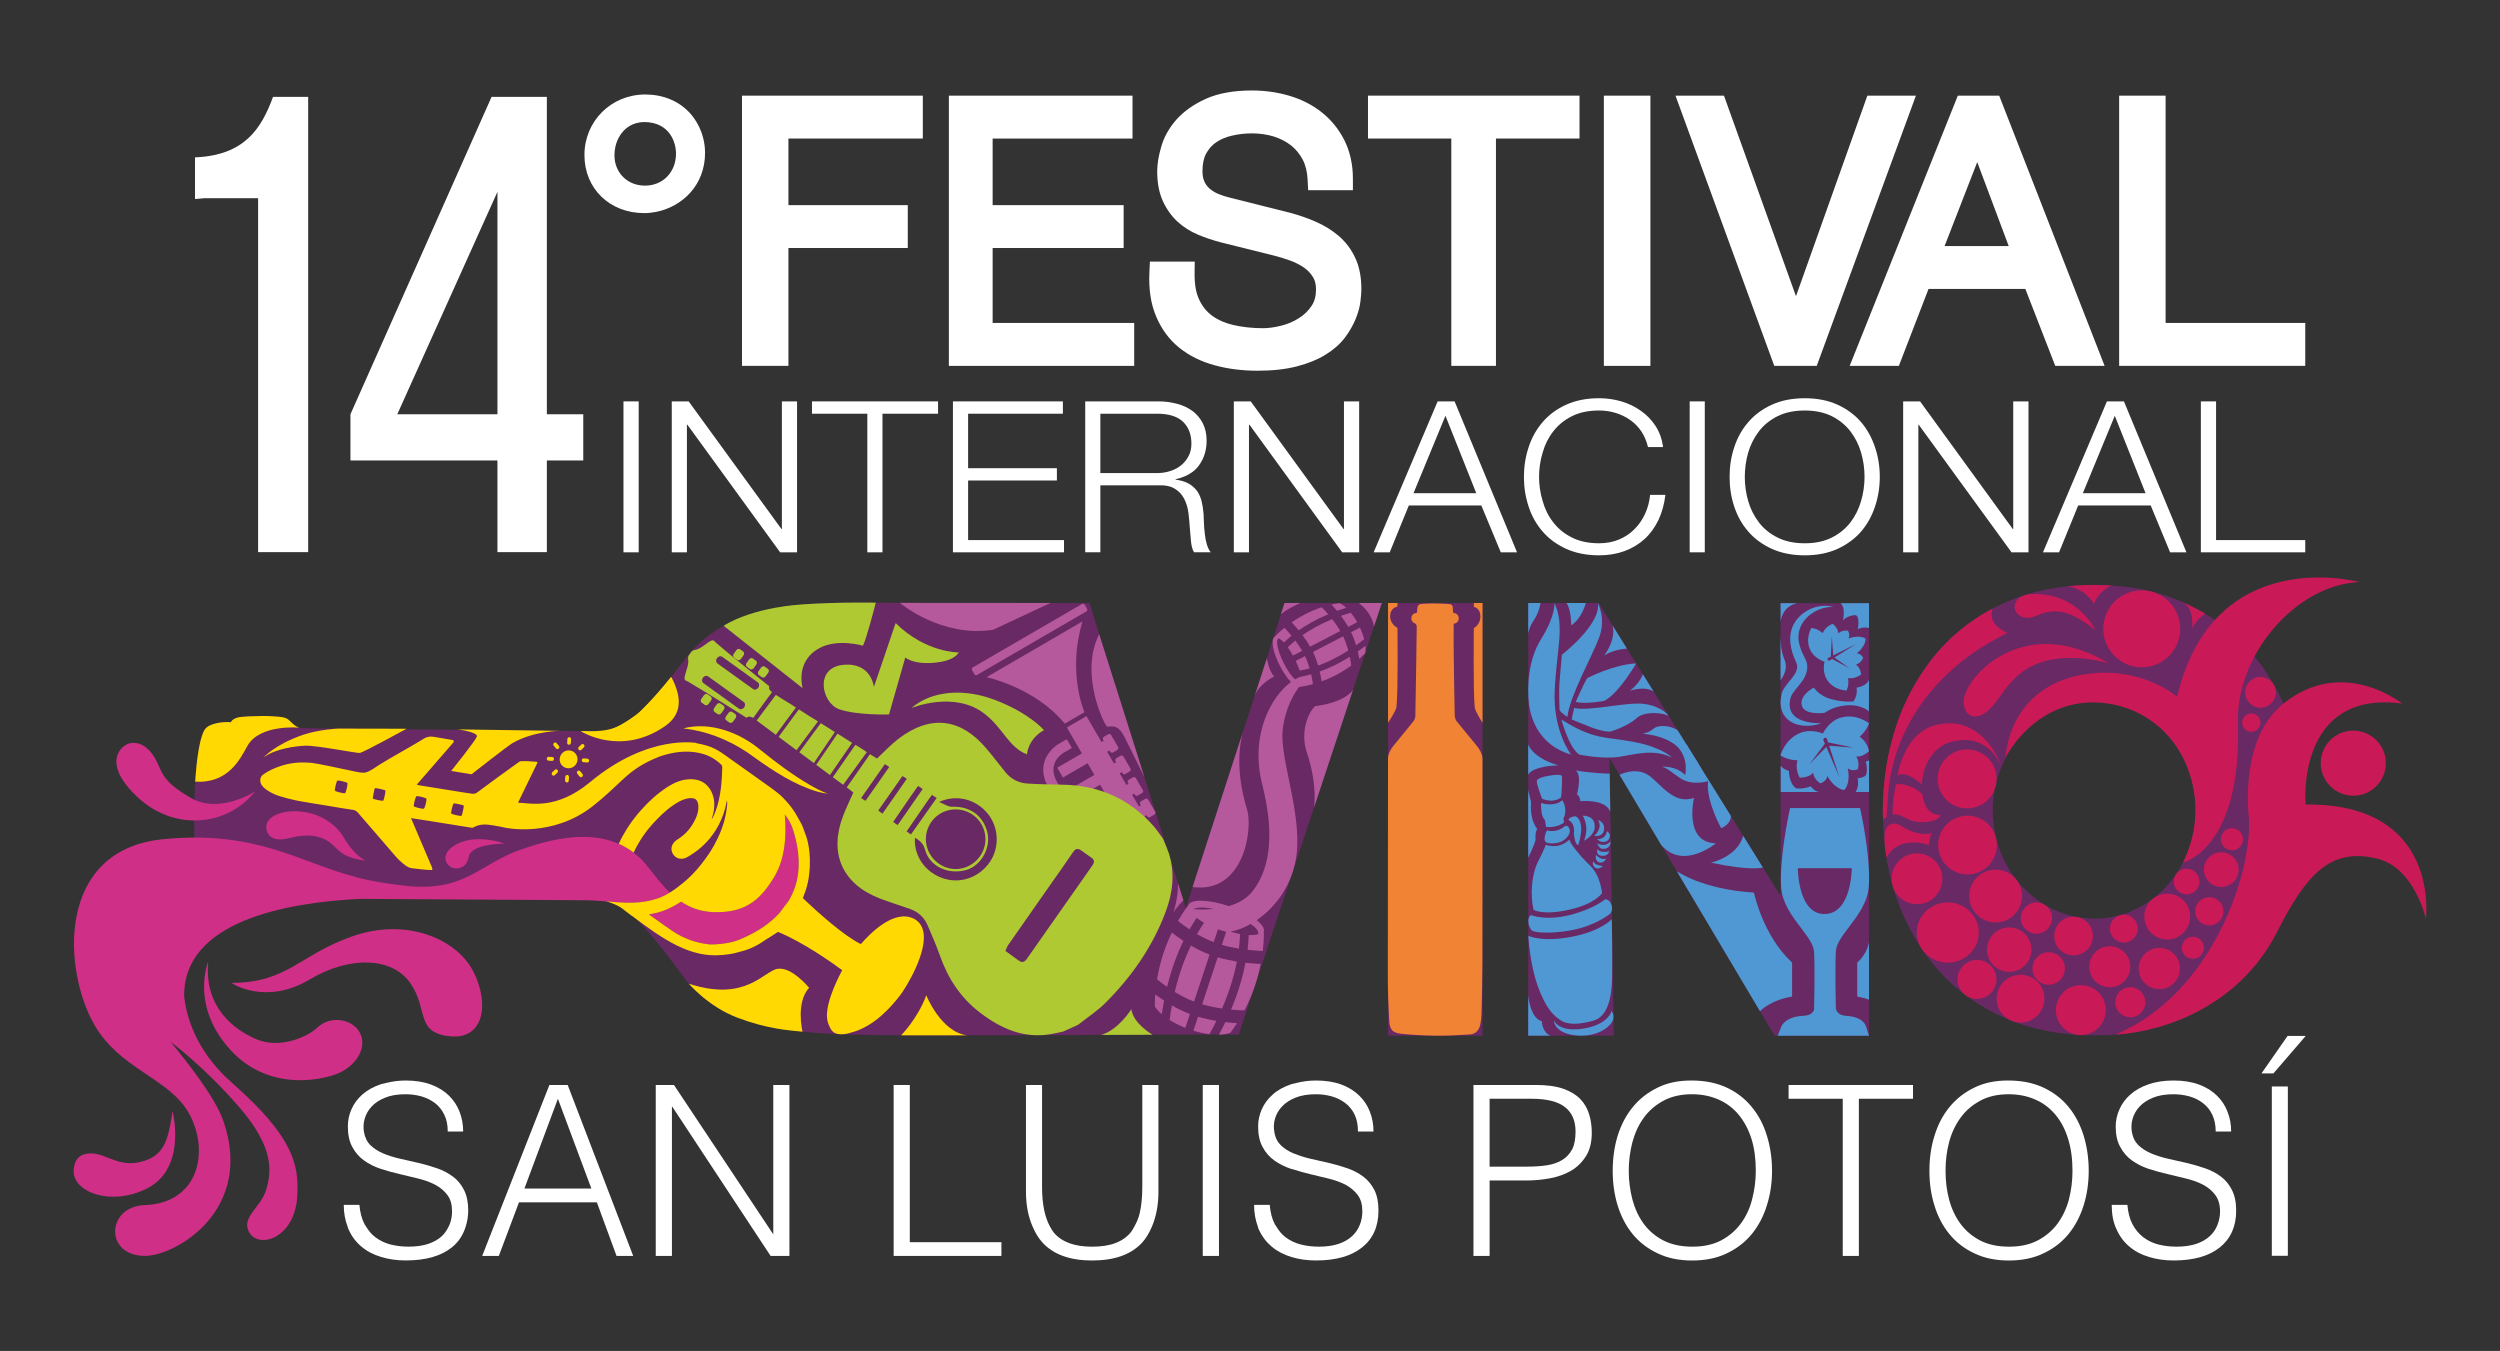 <?xml version="1.0" encoding="UTF-8"?>
<svg id="Capa_1" data-name="Capa 1" xmlns="http://www.w3.org/2000/svg" viewBox="0 0 1418.38 766.44">
  <rect x="0" y="0" width="1418.38" height="766.44" fill="#333333" stroke="none"/>
  <defs>
    <style>
      .cls-1 {
        fill: #fff;
      }

      .cls-2 {
        fill: #f08334;
      }

      .cls-3 {
        fill: #ffd901;
      }

      .cls-4 {
        fill: #b5599c;
      }

      .cls-5 {
        fill: #aec931;
      }

      .cls-6 {
        fill-rule: evenodd;
      }

      .cls-6, .cls-7 {
        fill: #4f98d3;
      }

      .cls-8 {
        fill: #c91a57;
      }

      .cls-9 {
        fill: #d02f88;
      }

      .cls-10 {
        fill: #692964;
      }
    </style>
  </defs>
  <g>
    <path class="cls-10" d="M783.57,343.32l.4-1.21h-55.18l-.64,2.02h0l-10.68,33.37-44.71,137.59h0l-10.45-33.02-31.47-99.48v-.02l-9.18-28.99-.17-.57h0l-3.29-10.91s-105.56,0-113.46-.09c-2.02-.02-4-.04-5.99-.06-31.29-.28-58.48.45-79.99,9.22-2.13.87-4.2,1.82-6.22,2.85.03.08.01.04,0,0-8.7,4.46-16.38,10.47-22.82,18.69-5,6.4-9.31,11.79-13.3,16.6h0c-1.69,2.04-3.33,3.96-4.91,5.76-1.58,1.8-3.1,3.47-4.56,4.98-1.27,1.31-2.5,2.53-3.71,3.66-2.42,2.25-4.75,4.14-7.06,5.68-4.61,3.09-9.15,4.8-14.2,5.32-1.26.13-2.56.19-3.9.17h0c-1.03-.01-2.5-.03-4.37-.05-4.98-.05-12.74-.13-22.22-.23-2.37-.02-4.85-.05-7.42-.08-1.28-.01-2.59-.03-3.92-.04-2.66-.03-5.4-.06-8.2-.08h-.02c-.53,0-1.07-.01-1.61-.02h0c-13.49-.14-28.38-.29-42.95-.44h-.12c-16.05-.16-31.67-.32-44.48-.45-9.21-.09-16.91-.17-22.33-.23-4.89-.05-7.95-.08-8.4-.09-3.35-.03-5.62-1.83-8.39-4.86-1.09-1.18-5.01-1.74-9.59-1.96-.85-.04-1.72-.06-2.6-.08-.71-.02-1.39-.03-2.1-.03-5.73-.02-11.38.32-13.24.59-3.97.52-5.08,2.9-5.08,2.9,0,0-7.29-.71-13.53,2.79-4.83,2.73-7.39,27.65-7.4,51.33.03,20.88,2.06,40.64,6.29,43.15,3.65,2.16,7.73,2.84,10.43,3.04,1.81.14,3.01.07,3.01.07,0,0,.75,1.51,3.06,2.46.58.24,1.18.47,1.98.6,3.92.65,24.71,2.04,27.54-.86,2.82-2.92,5.1-4.73,8.45-4.68.75.01,8.47.15,20.2.36.22,0,.46,0,.69.01,14.37.26,34.51.62,55.32.99.77.01,1.53.03,2.3.04,2.84.05,5.68.1,8.52.15h0c4.54.08,28.37.5,33.49.59,8.54.15,16.44.28,23.25.4,4.06.07,7.73.13,10.91.18h.1c3.17.05,5.85.09,7.94.12,1.4.02,2.53.04,3.37.04,1.08.01,2.13.1,3.16.22,2.55.3,4.95.9,7.29,1.77h0c3.91,1.46,7.66,3.8,11.53,7.17,7.89,6.86,16.42,17.83,28.64,34.21,16.97,22.77,43.15,29.78,75.74,32.14,6.58.48,13.4.78,20.48.97h.01c2.73.07,5.49.13,8.28.18,2.55.04,5.15.08,7.76.11.67,0,1.33.02,2,.03,4.53.06,12.32.09,22.66.09h11.66c5.75,0,12.03-.01,18.8-.03,7.1-.01,14.7-.03,22.78-.06,6.52-.02,13.31-.04,20.38-.06,5.67-.02,11.51-.04,17.49-.06,5.04-.02,10.18-.04,15.42-.06,1.83,0,3.64-.01,5.5-.02,9.07-.03,18.39-.07,27.91-.11h38.34l12.4-37.42,22.53-67.99,4.48-13.52,35.46-106.99,5.89-17.78.02.02Z"/>
    <path class="cls-10" d="M1276.3,369.16c-10.25-11.62-22.77-20.75-37.6-27.37-14.83-6.61-31.67-9.91-50.54-9.91s-35.51,3.29-50.39,9.91c-14.92,6.62-27.48,15.75-37.76,27.37-10.23,11.65-18.07,25.28-23.59,40.88-5.45,15.63-8.17,32.57-8.17,50.82s2.72,34.36,8.17,49.76c5.52,15.39,13.36,28.8,23.59,40.2,10.28,11.41,22.84,20.36,37.76,26.87,14.89,6.49,31.73,9.73,50.39,9.73s35.71-3.23,50.54-9.73c14.83-6.51,27.35-15.46,37.6-26.87,10.26-11.4,18.08-24.8,23.54-40.2,5.46-15.4,8.23-31.99,8.23-49.76s-2.77-35.19-8.23-50.82c-5.46-15.61-13.28-29.23-23.54-40.88h0ZM1245.61,462.55c-1.42,32.65-26.55,58.67-57.44,58.67-.93,0-1.83-.1-2.74-.15-30.52-1.54-54.84-28.4-54.84-61.41s25.78-61.56,57.57-61.56,57.57,27.56,57.57,61.56c0,.98-.09,1.93-.14,2.89h.02Z"/>
    <polygon class="cls-10" points="787.5 343.32 787.5 347.29 787.5 348.43 787.5 415.32 787.5 587.6 841.11 587.6 841.11 348.43 841.11 343.32 841.11 342.11 787.5 342.11 787.5 343.32"/>
    <polygon class="cls-10" points="1060.39 587.6 1060.39 348.55 1060.39 343.32 1060.39 342.23 1010.22 342.23 1010.22 343.32 1010.22 348.55 1010.22 507.22 1009.51 507.22 911.05 348.67 911.05 348.67 907.73 343.32 907.71 343.32 906.95 342.11 867.04 342.11 867.04 343.32 867.04 348.43 867.04 587.6 915.57 587.6 913.14 430 913.14 430 1006.79 587.6 1060.39 587.6"/>
  </g>
  <path class="cls-3" d="M346.61,413.87s7.06-2.49,14.36-8.26c1.21-.95,2.39-2.09,3.58-3.23.8-.76,1.65-1.54,2.39-2.33,4.04-4.28,7.05-7.84,9.24-10.46,2.99-3.59,4.49-5.47,4.49-5.47,0,0,1.65,7.99-3.65,15.66-5.3,7.66-17.58,13.12-30.41,14.09h0Z"/>
  <g>
    <path class="cls-2" d="M836.17,342.11h4.94v67.96s-4.21-6.51-4.44-8.83c-.89-8.89-.49-44.87-.49-44.87,0,0,3.72-1.98,3.73-6.5,0-5.07-3.68-5.52-3.68-5.52l-.06-2.26v.02Z"/>
    <path class="cls-2" d="M792.85,342.11h-5.35v67.92s4.54-6.62,4.8-8.94c.99-8.89.55-44.87.55-44.87,0,0-4.13-1.98-4.14-6.5,0-5.07,4.08-5.52,4.08-5.52l.06-2.1h0Z"/>
  </g>
  <g>
    <circle class="cls-8" cx="1282.49" cy="392.79" r="8.71"/>
    <circle class="cls-8" cx="1277.28" cy="409.98" r="5.2"/>
    <g>
      <circle class="cls-8" cx="1116.04" cy="441.9" r="16.72"/>
      <circle class="cls-8" cx="1116.28" cy="479.44" r="16.67"/>
      <ellipse class="cls-8" cx="1105.07" cy="529.08" rx="17.58" ry="17.07"/>
      <circle class="cls-8" cx="1087.61" cy="498.58" r="14.42"/>
      <circle class="cls-8" cx="1132.23" cy="508.37" r="14.98"/>
      <circle class="cls-8" cx="1146.36" cy="566.59" r="13.54"/>
      <circle class="cls-8" cx="1162.31" cy="549.47" r="9.22"/>
      <circle class="cls-8" cx="1204.98" cy="526.83" r="7.92"/>
      <circle class="cls-8" cx="1176.42" cy="531.06" r="10.97"/>
      <circle class="cls-8" cx="1155.4" cy="520.87" r="8.86"/>
      <circle class="cls-8" cx="1196.99" cy="548.48" r="11.63"/>
      <circle class="cls-8" cx="1139.94" cy="538.77" r="12.61"/>
      <circle class="cls-8" cx="1180.57" cy="573.08" r="14.16"/>
      <circle class="cls-8" cx="1225.11" cy="549.47" r="11.69"/>
      <circle class="cls-8" cx="1253.46" cy="517.03" r="8.01"/>
      <circle class="cls-8" cx="1240.57" cy="500.14" r="7.28"/>
      <circle class="cls-8" cx="1244.15" cy="537.71" r="6.27"/>
      <circle class="cls-8" cx="1266.29" cy="476.15" r="6.27"/>
      <circle class="cls-8" cx="1229.59" cy="520.03" r="13"/>
      <circle class="cls-8" cx="1208.62" cy="568.63" r="8.52"/>
      <circle class="cls-8" cx="1260.26" cy="493.38" r="9.85"/>
      <circle class="cls-8" cx="1121.65" cy="555.67" r="11.06"/>
    </g>
    <g>
      <path class="cls-8" d="M1200.25,586.96s17.73-.44,38.45-9.26c18.69-7.96,39.83-22.74,52.97-48.56,16.39-32.2,30-48.76,57.28-41.93,20.91,5.24,27.38,33.99,27.38,33.99,0,0,8.52-65.71-68.31-64.74,0,0-5.57-65.37,54.83-57.28,0,0-33.43-27.14-67.34,0-24.78,19.83-19.86,61.58-19.63,64.52,2.34,29.72-20.05,100.02-75.63,123.25h0Z"/>
      <circle class="cls-8" cx="1335.14" cy="432.99" r="18.47"/>
    </g>
    <path class="cls-8" d="M1196.49,376.39s-31.69-10.12-50.87,6.2c-10.26,8.73-11.83,16.55-19.54,22-3.84,2.71-11.02,3.73-11.99-5.7-1.3-12.67,32.63-52.66,82.4-22.5Z"/>
    <path class="cls-8" d="M1188.81,357.52s-9.47-21.44-36.47-20.49c-4.23.15-8.68,2.46-9.27,6.35-.67,4.4,4.15,9.12,11.37,6.27,8.77-3.46,16.56-6.34,34.37,7.86h0Z"/>
    <g>
      <path class="cls-8" d="M1238.52,489.4s33.49-7.8,31.16-79.03c-1.27-38.84,32.9-78.64,68.92-80.14,0,0-82.64-22.53-103.42,65.09,0,0-20.19-17.68-51.95-12.8-44.23,6.79-45.33,47.09-45.33,47.09,0,0,17.06-34.42,55-30.84,18.67,1.76,36.86,12.75,46.1,32,9.48,19.74,8.25,41.12-.49,58.64h0Z"/>
      <circle class="cls-8" cx="1215.13" cy="356.75" r="21.83"/>
    </g>
    <g>
      <g>
        <path class="cls-8" d="M1090.31,445.07s.48-21.67,19.62-24.85c9.95-1.66,19.48,1.68,25.41,14.12,0,0-9.66-28.85-35.98-23.24-19.39,4.14-22.8,28.82-22.8,28.82,0,0,4.33-3.41,13.74,5.16h.01Z"/>
        <path class="cls-8" d="M1075.69,445.01s6.95-1.59,15.03,5.63c0,0,.7,12.13,10.09,11.62,0,0,.6,3.18-7.92,4.06-11.12,1.14-13.28-5.45-19.1-4.06,0,0-.48-6.35,1.89-17.25h.01Z"/>
        <path class="cls-8" d="M1069.8,470.98s1.96-7.04,10.07-1.73c5.1,3.34,12.26,4.87,16.01,3.27,0,0-1.39,3.53-1.48,6.92,0,0-16.86-6.28-24.11,7.09,0,0-2.05-10.81-.48-15.55h-.01Z"/>
      </g>
      <path class="cls-8" d="M1138.97,359.07s-12.09-4.46-8.33-13.82c0,0-11.74,5.67-22.96,16.07-4.26,3.95-8.78,8.8-12.46,13.7-2.45,3.25-5.66,7.79-8.71,13.03-3.69,6.35-7.21,13.68-9.59,20.6-2.23,6.46-4.07,12.96-5.37,19.09-4.23,19.92-3.24,37.21-3.24,37.21l2.07-1.48.91-13.76c2.9-33.69,23.9-69.43,67.68-90.62v-.02Z"/>
    </g>
    <path class="cls-8" d="M1173.14,332.64s9.69-1.36,24.97-.44c0,0-7.18,2.53-10.01,10.44,0,0-4.68-8.57-14.96-10.01h0Z"/>
    <path class="cls-8" d="M1238.25,341.59s8.63,3.87,12.89,6.66c0,0-5.32,3.22-7.41,8.42,0,0,1.44-11.76-5.48-15.08h0Z"/>
  </g>
  <g>
    <path class="cls-7" d="M1010.15,361.05l.07,24.91s2.98-3.82,2.98-7.84c0-5.11-2.75-4.27-3.04-17.08h-.01Z"/>
    <g>
      <g>
        <g>
          <path class="cls-6" d="M876.94,479.33s-.04,1.04-4.17,9.16c-4.13,8.11-4.53,19.62-2.71,27.69,0,0,4.98,3.31,20.02,0,15.03-3.31,18.82-9.46,18.82-9.46,0,0-.72-9.79-6.7-15.54-5.98-5.75-11.36-12.52-11.8-14.87,0,0-4.92,5.71-13.46,3.02Z"/>
          <path class="cls-6" d="M868.47,519.13s8.14,3.53,22.18,0c13.72-3.45,19.97-8.9,19.97-8.9,0,0,2.27-.35,3.55,2.87,1.28,3.23-.66,5.32-.66,5.32,0,0-8.24,6.77-21.48,9.25-13.24,2.49-21.04,1.2-22.4.56-1.36-.64-2.51-3.35-2.51-5.68s1.36-3.42,1.36-3.42h0Z"/>
          <path class="cls-6" d="M867.11,530.91s.72,15.86,5.45,28.85c4.72,12.99,9.25,16.82,13.26,19.34s10.62,2.1,18.13,0c7.5-2.1,10.39-11.33,10.65-23.89.28-13.43-.17-33.67-.17-33.67,0,0-6.15,6.87-23.13,10.02s-24.19-.64-24.19-.64h0Z"/>
          <path class="cls-6" d="M877.89,471.16s-.86.18-1.5,3.71c-.43,2.39.89,3.11.89,3.11,0,0,2.29,1.12,6.78.1,4.25-.97,6.09-4.62,6.09-4.62,0,0,.76-1.69.34-2.97-.7-2.11-1.94-2.26-2.69-1.74-.75.52-4.2,3.82-9.91,2.41h0Z"/>
          <path class="cls-6" d="M877.18,469.15l-.72-4.02s-1.53-.9-1.98-5.29c-.44-4.39,0-4.24,0-4.24,0,0,3.06,1.17,7.05.57,3.52-.53,4.69-2.2,4.69-2.2,0,0,1.54,1.55,1.81,4.98s-1,5.31-1,5.31l.28,2.41s-3.66,3.17-10.13,2.5v-.02Z"/>
          <path class="cls-6" d="M874.88,453.14s-3.3-8.62-2.95-10.09,3.53-2.38,6.83-2.93c3.3-.56,7.35-.98,7.46.42s-.2,9.8-.53,11.79c0,0-3.64,3.73-10.82.81h.01Z"/>
          <path class="cls-6" d="M881.58,578.89s-.15,7.19,12.41,8.54c12.57,1.35,21.42-5.6,21.42-10.28,0-2.48-1.06-3.5-1.06-3.5,0,0-1.82,7.59-15.86,9.89-14.35,2.35-16.92-4.66-16.92-4.66h.01Z"/>
        </g>
        <g>
          <path class="cls-6" d="M889.84,465.25s3.96,1.44,3.1,7.95c0,0,.54,5.93,2.45,6.33,0,0,4.59-12.97-1.38-16.4,0,0-3.46-.08-4.18,2.13h.01Z"/>
          <path class="cls-6" d="M897.9,462.76s4.14,5.74.81,14.23c0,0,5.88-2.89,6.06-7.75s-3.1-6.39-6.86-6.49h-.01Z"/>
          <path class="cls-6" d="M904.49,474.28s5.15-4.4,2.1-9.03c0,0,4.41,1.04,3.35,6.07-.66,3.13-4.4,3.15-5.44,2.96h0Z"/>
          <path class="cls-6" d="M906.11,476.1s4.87.42,5.59-4.58c0,0,1.76,1.16,1.64,2.75-.1,1.3-.72,2.68-2.3,3.21-2.81.95-4.93-1.38-4.93-1.38h0Z"/>
          <path class="cls-6" d="M906.11,478.42s1.75,1.11,4.04.9,3.59-2,3.59-2c0,0,.45,4.31-4.4,4.3-2.11,0-3.23-3.2-3.23-3.2h0Z"/>
          <path class="cls-6" d="M906.36,481.63s.6,1.38,2.77,1.64,3.85-.31,3.85-.31c0,0-.56,3.25-4.74,2.51-2.98-.53-1.87-3.84-1.87-3.84h-.01Z"/>
          <path class="cls-6" d="M905.5,485.02s2.59,3.16,5.78,2.15c0,0-1.68,3.44-4.65,1.79-1.87-1.04-1.13-3.94-1.13-3.94Z"/>
          <path class="cls-6" d="M903.91,488.48s.22,1.17,1.82,1.94c1.6.77,3.77.94,3.77.94,0,0-2.4,2.05-4.14,1.16,0,0-2.41-1.23-1.45-4.03h0Z"/>
        </g>
      </g>
      <g>
        <path class="cls-7" d="M891.33,428.11s-10.29-13.32-9.28-36.26c1.01-22.94,5.93-37.02-.15-49.74,0,0,.83,7.07-7.62,20.57-7.41,11.84-7.8,27.14-6.86,36.25.95,9.11,6.02,23.96,23.9,29.19h.01Z"/>
        <path class="cls-7" d="M885.85,408.21s4.3,16.19,10.2,19.9c0,0,13.32,2.87,23.27,1.18s19.06-4.33,29.35.53c0,0-5.73-5.93-22.09-8.96-16.36-3.04-22.27-1.01-40.73-12.65Z"/>
        <path class="cls-7" d="M889.27,406.73s-3.87-2.35-4.47-3.95c0,0-.42-10.65-.05-15.34.55-6.95,1.27-14.16,1.37-15.97,0,0,22.34-17.24,20.43-29.29,0,0,4.78,8.6.72,19.54-4.06,10.94-16.69,33.08-18,45h0Z"/>
        <path class="cls-7" d="M893.12,401.68s-1.45,5.72-1.34,6.53c0,0,5.84,2.47,10.79,4.37,6.65,2.56,10.79,2.56,10.79,2.56,0,0,9.94-2.88,15.13-7.68,4.58-4.24,15.08-3.07,18.23-1.32,0,0-3.32-5.13-13.34-6.69-10.01-1.56-31.58,4.33-40.28,2.23h.02Z"/>
        <path class="cls-7" d="M894.01,398.18s4.05-9.3,6.45-13.42c0,0,14.85-7.77,27.81-8.36,0,0-9.75,16.99-18.08,21.22,0,0-11.06,2.14-16.18.56Z"/>
      </g>
      <path class="cls-7" d="M1049.14,525.8c4.91-6.48,10.48-13.81,11.13-22.94.06-.91.12-2.29.14-3.25.38-15.52-4.28-37.29-4.49-38.29l-.61-2.87h-39.72l-.61,2.87c-.23,1.08-5.55,26.52-4.45,42.01.65,9.13,6.22,16.47,11.13,22.94,3.78,4.98,7.35,9.69,7.56,13.89.5,10.2.08,29.56,0,32.66-.3.91-1.51,3.31-5.74,3.47-9.93.37-12.43,5.13-12.83,6.08l-2.09,5.25h51.82l-1.66-5.17c-.41-.94-1.64-5.55-11.43-6.11-4.31-.25-5.46-2.99-5.71-3.9-.07-2.86-.5-22.45,0-32.73.2-4.2,3.77-8.91,7.56-13.89v-.02ZM1035.05,518.57c-15.06,0-15.05-25.99-15.05-25.99h30.6s0,26-15.55,25.99Z"/>
      <path class="cls-7" d="M867.04,564.56s1,13.16,7.7,14.8c0,0,.13,6.19,4.85,8.24h-12.55v-23.04Z"/>
      <g>
        <path class="cls-7" d="M951.31,494.24s14.35,10.38,43.77,12.16c0,0,5.14,24.61,21.68,39.72v19.28c-12.57,2.07-18.22,8.33-18.22,8.33l-47.23-79.49h0Z"/>
        <g>
          <path class="cls-7" d="M918.84,439.57s8.86-4.52,16.01,0c7.16,4.52,14.25,17.3,26.24,13.12,0,0-6.04,25.37,12.4,25.76,0,0-18.44,15.44-30.96,1.01l-23.69-39.89Z"/>
          <path class="cls-7" d="M989,474.18l11.18,18s-6.22,2.18-29.5-2.74c0,0,15-3.23,18.33-15.25h-.01Z"/>
          <path class="cls-7" d="M867.04,422.31s1.99,7.51,17.09,11.9c0,0-14.53.22-17.09,5.38v-17.28Z"/>
          <path class="cls-7" d="M894.01,437.12s3.6,1.44.72,13.53c0,0,1.77,1.21,1.86,3.91,0,0,14.26-1.5,17.01,5.97l-.33-21.61s-9.82-.12-19.26-1.8h0Z"/>
          <path class="cls-7" d="M867.04,447.66v38.96s3.96-8.1,4.18-10.31c0,0-.48-3.88.94-6.07,0,0-4.22-4.27-3.52-14.39.12-1.76-1.52-5.96-1.61-8.2h.01Z"/>
          <path class="cls-7" d="M867.04,342.11v17.32s.46-3.64,3.27-7.75c3.15-4.61,3.69-9.57,3.69-9.57h-6.96Z"/>
          <path class="cls-7" d="M888.76,342.11h10.95s-2.1,8.7-8.29,12.66c0,0,.06-8.93-2.66-12.66h0Z"/>
          <path class="cls-7" d="M914.92,354.89l8.14,13.12s-7.26.24-12.93,3.86c0,0,6.81-8.43,4.79-16.99h0Z"/>
          <path class="cls-7" d="M932.1,382.56s-1.72,5.04-7.31,9.33c0,0,8.39-3.01,13.42.51l-6.11-9.84Z"/>
          <path class="cls-7" d="M951.78,414.29l13.62,21.9s-11.83-18.61-33.52-19.84c0,0,3.62-.65,6.27-2.92,2.97-2.54,9.9-1.67,13.64.86h-.01Z"/>
          <path class="cls-7" d="M956.89,422.51l25.03,40.25c.4.59.04,4.8-5.42,7.12,0,0-8.86-15.92-7.41-26.69,0,0-9.11,2.91-15.92-1.76-6.14-4.2-7.18-5.7-10.34-6.37,0,0,7.53-.94,13.26,4.62,0,0,2.92-12.43-8.06-18.78-6.91-4,8.86,1.62,8.86,1.62h0Z"/>
        </g>
        <path class="cls-7" d="M1053.71,546.12v19.31s3.96.61,6.68,1.75v-32.59s-.9,6.46-6.68,11.52h0Z"/>
      </g>
      <g>
        <path class="cls-7" d="M1027.37,446.13c-5.01,1.88-8.42,1.09-8.42,1.09-4.05-2.79-4-9.86-4-9.86-3.62-1.01-4.66-2.93-4.66-2.93v14.93h21.94c-3-.36-4.87-3.23-4.87-3.23h.01Z"/>
        <path class="cls-7" d="M1052.75,449.36s2.21-2.97,1.19-7.79c0,0,3.27-.28,4.57-1.64.46-.49,1.25-4.24,0-7.84,0,0,1.51-.24,1.89-.83v18.09h-7.65Z"/>
        <path class="cls-7" d="M1010.22,352.68s.86-9.12,9.78-10.46h-9.78v10.46Z"/>
        <path class="cls-7" d="M1060.39,342.23v14.08s-3.46-.99-6.31.68c0,0,1.16-6.76-.97-7.86-1.21-.62-6.61,1.02-7.59,3.08,0,0,1.91-7.32-1.32-9.99h16.19Z"/>
        <path class="cls-7" d="M1053.33,390.12c.8,4.47-1.77,7.83-1.77,7.83-6.83.69-13.61-1.55-15.03-2.05-2.78-1.21-5.44-3.02-7.48-5.8,0,0-8.47,4.31-6.73,10.34,1.61,5.55,12.88,3.99,12.88,3.99,0,0,3.4-2.76,9.54-3.89.19-.03.38-.06.57-.09.68-.11,1.39-.2,2.12-.26,8.96-.72,12.9,3.48,12.9,3.48l.05-17.95c-1.47,3.73-7.06,4.39-7.06,4.39h.01Z"/>
      </g>
      <path class="cls-7" d="M1019.86,431.34s-1.77,4.54,1.23,9.86c0,0,5.51.12,7.57-2.86,0,0,.26,3.7,4.13,6.1,0,0,3.42-.99,3.97-4.16,0,0,3.59,7.07,9.62,7.97,3.92-4.67,1.93-12.34,1.93-12.34,2.51,2.01,5.72.49,5.72.49,1.31-4.36-.95-7.31-.95-7.31,3.52.87,7.31-2.96,7.31-2.96-1.27-5.97-5.35-8.1-5.35-8.1,4.27-3.74,5.35-7.67,5.35-7.67,0,0-7.49-6.01-16.47-3.07-6.69,2.19-9.68,8.9-9.68,8.9,0,0-6.69-3.04-13.15-.26-8.68,3.74-10.95,12.68-10.95,12.68,0,0,4.05,2.76,9.73,2.73h0ZM1035.37,421.93l-.83-1.9h0s-.02-.05-.02-.05h0c-.18-.54.09-1.13.63-1.34s1.13.06,1.36.58h0v.03h.01s.63,1.94.63,1.94l14.41,2.97-13.79-1.06,5.81,17.81-7.43-17.16-9.58,9.88,8.79-11.71h0Z"/>
      <path class="cls-7" d="M1048.51,384.71s3.7.83,7.45-2.1c0,0-.55-4.25-3.09-5.49,0,0,2.82-.63,4.21-3.89,0,0-1.16-2.52-3.66-2.57,0,0,5.02-3.59,5.01-8.34-4.06-2.47-9.73-.04-9.73-.04,1.26-2.17-.29-4.47-.29-4.47-3.51-.5-5.52,1.58-5.52,1.58.26-2.81-3.09-5.49-3.09-5.49-4.45,1.68-5.66,5.28-5.66,5.28-3.38-2.85-6.45-2.9-6.45-2.9,0,0-3.83,6.15-.52,12.72,2.47,4.89,7.99,6.42,7.99,6.42,0,0-1.56,5.5,1.34,10.16,3.89,6.24,11.14,6.16,11.14,6.16,0,0,1.55-2.65.87-7.02h0ZM1039.45,373.86l-1.37.86h0l-.03.02h0c-.4.2-.88.06-1.1-.33-.22-.39-.09-.88.29-1.11h0l.03-.02h0l1.42-.71.6-11.44.79,10.74,13.04-6.55-12.35,7.73,8.73,6.22-10.04-5.4h-.01Z"/>
      <path class="cls-7" d="M1033.41,410.37c-12.31,4.17-25.68-.82-22.79-15.88,1.07-6.92,11.61-12.08,8.44-18.75-3.19-6.59-5.01-14.61-1.42-21.53,4.25-7.92,14.09-12.2,22.59-9.91-11.85-.23-23.17,10.18-19.05,22.34.72,2.96,2.36,5.53,3.56,8.37,1.58,3.71-.08,8.51-2.17,11.27-2.08,3.14-5.47,6.16-6.59,9.3-3.33,12.07,7.65,14.72,17.43,14.79h0Z"/>
    </g>
  </g>
  <g>
    <path class="cls-4" d="M563.42,357.31l32.49-15.2-85.39-.06s23.38,19.83,52.9,15.26Z"/>
    <path class="cls-4" d="M628.28,412.32c3.94-.51,6.59-.39,9.75,5.9,4.08,8.13,11.23,22.6,11.23,22.6l-25.63-80.99c-11.58,22.72,3.36,52.65,4.65,52.48h0Z"/>
    <path class="cls-4" d="M604.09,410.55l11.19-6.47s-9.9-22.32-1.15-51.5l-54.39,31.6s27.64,5.94,44.35,26.38h0Z"/>
    <path class="cls-4" d="M551.82,378.71l62.1-36.07c.49-.29,1.12-.12,1.41.37l1.42,2.45c.29.49.12,1.12-.37,1.41l-62.1,36.07c-.49.29-1.12.12-1.41-.37l-1.42-2.45c-.29-.49-.12-1.12.37-1.41Z"/>
    <path class="cls-4" d="M649.39,463.1l1.09-.64.38.65c.34.58,1.08.78,1.67.44l2.42-1.41c.58-.34.78-1.08.44-1.67l-3.95-6.81c-.34-.58-1.08-.78-1.67-.44l-2.42,1.41c-.58.34-.78,1.08-.44,1.67l.34.59-1.09.64-3.84-6.61,1.15-.67.38.65c.34.58,1.08.78,1.67.44l2.42-1.41c.58-.34.78-1.08.44-1.67l-3.95-6.81c-.34-.58-1.08-.78-1.67-.44l-2.42,1.41c-.58.34-.78,1.08-.44,1.67l.34.59-1.15.67-3.84-6.61,1.21-.7.38.65c.34.58,1.08.78,1.67.44l2.42-1.41c.58-.34.78-1.08.44-1.67l-3.95-6.81c-.34-.58-1.08-.78-1.67-.44l-2.42,1.41c-.58.34-.78,1.08-.44,1.67l.34.59-1.21.7-3.84-6.61,1.27-.74.38.65c.34.58,1.08.78,1.67.44l2.42-1.41c.58-.34.78-1.08.44-1.67l-3.95-6.81c-.34-.58-1.08-.78-1.67-.44l-2.42,1.41c-.58.34-.78,1.08-.44,1.67l.34.59-1.27.74-8.54-14.7-11.12,6.46,8.54,14.7-13.98,8.12,3.23,5.57,13.98-8.12,3.84,6.61-14.04,8.16,3.23,5.57,14.04-8.16,3.84,6.61-14.1,8.19,3.23,5.57,14.1-8.19,3.84,6.61-14.16,8.22,3.23,5.57,14.16-8.22,8.25,14.2,11.12-6.46-8.25-14.2Z"/>
    <polygon class="cls-4" points="658.18 478.62 647.24 484.97 651.8 492.25 662.45 486.02 658.18 478.62"/>
    <polygon class="cls-4" points="663.33 487.3 652.51 493.71 653.48 495.32 664.18 488.87 663.33 487.3"/>
    <path class="cls-4" d="M633.62,478.79c-8.04,4.71-15.19-4.16-15.98-5.19-.96-1.57-11.09-18.17-17.8-29.69,0,0,0-.01-.01-.02-6.14-10.58,2.56-16.17,3.56-16.77l4.75-2.76-2.89-4.97-4.75,2.76c-.26.15-6.28,3.72-8.1,10.6-1.18,4.46-.35,9.18,2.46,14.02,0,.01.01.02.02.03,7.05,12.09,17.83,29.74,17.94,29.91l.14.2c3.67,4.99,13.32,12.85,23.57,6.84l4.66-2.71-2.89-4.97-4.67,2.71h-.01Z"/>
    <path class="cls-4" d="M671.42,510.85l-3.06-9.66c.12,8.46-2.73,16.91-2.73,16.91,1.39-3.1,5.79-7.25,5.79-7.25h0Z"/>
    <path class="cls-4" d="M760.41,358c-1.38-2.38-2.97-4.65-4.58-6.71-6.94,2.84-12.49,6.01-16.86,9.07,1.53,2.02,3.02,4.22,4.34,6.52l17.1-8.88Z"/>
    <path class="cls-4" d="M730.64,367.22c1.26,1.76,2.26,3.52,2.9,4.73l5.25-2.72c-1.18-2.03-2.51-3.99-3.88-5.81-1.64,1.34-3.06,2.62-4.26,3.8h-.01Z"/>
    <path class="cls-4" d="M771.57,356.06l-5.04,2.62c1.2,2.48,2.13,4.99,2.86,7.4,1.5-1.07,3.03-2.21,4.58-3.44-.48-1.89-1.23-4.09-2.4-6.58Z"/>
    <path class="cls-4" d="M770.34,369.61c.35,1.49.63,2.9.85,4.21,1.14-1.03,2.26-2.11,3.36-3.27,0,0,.37-1.43.11-4.1-1.46,1.12-2.9,2.18-4.32,3.16h0Z"/>
    <path class="cls-4" d="M743.01,379.17c-.67-2.26-1.52-4.61-2.62-6.92l-5.29,2.74c.65,1.3,1.56,3.3,2.28,5.49,1.68-.3,3.57-.73,5.64-1.31h-.01Z"/>
    <path class="cls-4" d="M764.96,369.06c-.71-2.59-1.66-5.35-2.94-8.04l-17.1,8.88c1.25,2.58,2.2,5.2,2.95,7.71,5.01-1.81,10.79-4.52,17.1-8.54h-.01Z"/>
    <path class="cls-4" d="M766.62,377.57c-.17-1.41-.43-3.1-.81-4.95-6.27,3.92-12.02,6.58-17.05,8.39.48,2.03.81,3.92,1.05,5.57,4.96-1.8,10.91-4.62,16.81-9.01Z"/>
    <path class="cls-4" d="M736.82,357.63c4.4-3.08,9.9-6.26,16.74-9.13-1.28-1.49-2.51-2.83-3.61-3.97-7.01,2.28-12.79,5.52-17.15,8.55,1.25,1.32,2.63,2.85,4.03,4.55h-.01Z"/>
    <path class="cls-4" d="M763.76,344.81c-2.23-2.04-3.77-2.63-3.77-2.63-1.54.23-3.04.51-4.5.84.98,1.08,2.02,2.26,3.07,3.54,1.66-.6,3.4-1.18,5.2-1.74h0Z"/>
    <path class="cls-4" d="M764.93,355.66l5.08-2.64c-1.24-2.21-2.48-4-3.65-5.43-1.94.57-3.8,1.18-5.58,1.8,1.46,1.95,2.88,4.05,4.14,6.26h.01Z"/>
    <path class="cls-4" d="M707.51,459.21c-6.9-22.37-3.99-37.98-2.38-43.75l-28.52,87.79c29.14,4.01,34.34-32.92,30.91-44.04h0Z"/>
    <path class="cls-4" d="M705.13,415.46l.8-2.46s-.35.84-.8,2.46Z"/>
    <path class="cls-4" d="M746.11,400.64c-2.9,2.45-8.96,13.42-4.64,26.39,6.33,19,3.99,31.3,3.99,31.3l22.15-66.83c-5.95,7.69-21.49,9.14-21.49,9.14h-.01Z"/>
    <path class="cls-4" d="M770.89,342.11s7.14,4.77,8.66,13.34l4.42-13.34h-13.08,0Z"/>
    <path class="cls-4" d="M737.67,342.11h-8.9l-2.1,6.59c2.34-2.7,11-6.59,11-6.59Z"/>
    <path class="cls-4" d="M722.88,383.79c-3.24-3.5-4.1-10.38-4.1-10.38l-7.03,21.7c2.25-6.98,11.14-11.32,11.14-11.32h-.01Z"/>
    <path class="cls-4" d="M701.74,545.55c-3.56-.57-7.24-1.36-10.87-2.43l-8.83,26.67c3.76,1.09,7.61,1.86,11.3,2.39,4.33-10.03,6.91-18.99,8.39-26.63h.01Z"/>
    <path class="cls-4" d="M663.56,578.7c2.35,1.49,5.29,3.03,8.94,4.46l2.6-7.86c-3.67-1.39-7.1-3.07-10.21-4.86-.49,2.65-.94,5.4-1.32,8.26h0Z"/>
    <path class="cls-4" d="M655.2,571s1.03,1.87,3.92,4.4c.4-2.66.84-5.23,1.32-7.7-1.83-1.2-3.5-2.4-5.01-3.55-.16,2.23-.24,4.51-.23,6.84h0Z"/>
    <path class="cls-4" d="M666.5,562.81c3.28,2,6.97,3.93,10.93,5.44l8.83-26.67c-3.82-1.44-7.38-3.22-10.61-5.09-3.36,6.99-6.63,15.69-9.16,26.32h0Z"/>
    <path class="cls-4" d="M664.84,529.07c-3.32,6.92-6.66,15.92-8.4,26.51,1.57,1.3,3.49,2.81,5.7,4.36,2.58-10.48,5.87-19.1,9.26-26.1-2.49-1.65-4.69-3.29-6.55-4.78h-.01Z"/>
    <path class="cls-4" d="M698.43,572.79c2.78.27,5.36.42,7.62.49,4.96-9.51,7.7-18.77,9.2-26.38-2.59-.12-5.5-.32-8.61-.68-1.48,7.69-4.01,16.61-8.21,26.57Z"/>
    <path class="cls-4" d="M691.58,587.02c4.29-.12,6.46-1.07,6.46-1.07,1.36-1.8,2.62-3.62,3.8-5.45-2.07-.13-4.3-.32-6.64-.59-1.11,2.32-2.32,4.69-3.62,7.11h0Z"/>
    <path class="cls-4" d="M677.09,584.76c3.45,1.06,6.48,1.67,9.08,1.99,1.43-2.57,2.74-5.09,3.95-7.55-3.42-.57-6.94-1.33-10.41-2.35l-2.62,7.92h0Z"/>
    <path class="cls-4" d="M743.9,382.57c-2.06.58-3.95,1-5.66,1.32.02.12.04.25.05.37l-.06-.37c-1.1.3-2.3.83-3.55,1.55-1.88-1.77-4.08-4.8-6.11-8.75-3.71-7.23-5.04-13.46-3.15-14.44.02-.01.13-.03.25-.04.97.59,1.9,1.39,2.77,2.31,1.24-1.21,2.66-2.49,4.3-3.82-1.41-1.7-2.8-3.24-4.04-4.54-3.58,2.92-5.48,5.11-5.48,5.11.02,0,.03,0,.05.01h-.04c-2.42,1.25-1.12,8.62,2.9,16.44,1.97,3.83,4.22,7.06,6.29,9.21-10.69,7.91-23.56,29.31-16.25,58.33,6.41,25.48,5.47,46.14-5.44,60.27-3.41,4.42-8.36,7.03-13.54,8.55-11.55-3.91-21.78-4.12-23-.42,0,0-2.59,3.14-5.86,8.8,1.8,1.46,4,3.13,6.52,4.82,1.4-2.44,2.77-4.59,4.09-6.51,1.19.91,2.58,1.85,4.17,2.79-1.28,1.86-2.63,3.97-4.01,6.38,2.91,1.69,6.1,3.29,9.5,4.59l2.41-7.29c1.46.52,3.01.99,4.66,1.4l-2.46,7.43c3.21.93,6.5,1.63,9.7,2.14.37-3.07.56-5.85.63-8.31-1.99-.37-3.86-.86-5.44-1.33,3.32-.53,7.33-1.99,11.48-4.37,3.09,2.13,4.71,4.15,4.22,5.61-.02.05-.07.12-.14.21.81-.19,1.49-.42,2.04-.65-2.04.96-4.59,1.24-7.23,1.12-.09,2.52-.28,5.31-.66,8.38,3.13.35,6.06.55,8.62.65.81-6.7.61-10.92.61-10.92-.02.01-.04.02-.06.04,0-.01.03-.03.03-.04.58-1.77-.99-4.11-4.05-6.53,9.22-6.34,18.41-17.11,21.78-32.19,5.61-25.11-8.93-58.51-6.99-75.85,1.39-12.41,6.49-20.6,9.28-24.24.27,0,.53-.05.75-.16h0s2.8-.28,7.13-1.49c-.21-1.6-.53-3.51-1.01-5.57h0ZM677.09,515.8c1.91-1.13,6.06-1.23,11.48-.11-4.51.45-8.64.32-11.48.11Z"/>
  </g>
  <path class="cls-2" d="M841.11,430.66c-.05-2.9-1.65-5.57-3.44-7.77-3.67-4.51-7.43-8.93-11.06-13.48-.68-.85-1.23-2.12-1.25-3.21-.27-12-.45-24.01-.6-36.01-.07-5.37-.01-10.74-.01-16.22,1.47-.38,2.84-1.11,2.86-3.1.03-2.19-1.49-2.9-3.16-3.27-.04-.4-.07-.65-.09-.91-.17-3.71-.16-3.89-3.58-4.09-4.07-.24-8.17-.31-12.24-.1-4.31.22-4.3.41-4.64,5.06-.24.1-.4.19-.58.23-1.51.29-2.48,1.23-2.58,2.84-.1,1.62.78,2.58,2.22,3.17.44.18.84,1.15.83,1.74-.22,16.94-.47,33.87-.8,50.81-.02,1.03-.58,2.22-1.22,3.03-3.7,4.65-7.52,9.19-11.26,13.81-1.61,1.99-2.96,4.46-3.02,7.09,0,0-.11,88.35-.11,124.11,0,8.17.33,16.35.78,24.5.28,5.2,1.82,7.08,6.68,7.6,6.6.7,13.26,1.03,19.9,1.1,6.4.07,12.81-.26,19.19-.69,3.31-.22,5.29-2.39,5.96-5.87.38-1.96.61-3.98.66-5.98.22-9.86.48-19.72.5-29.59.06-24.21.04-114.81.04-114.81h.02Z"/>
  <g>
    <path class="cls-5" d="M641.88,572.56s-7.23,11.71-17.09,14.61l29.12-.11s-10.99-6.26-12.03-14.5h0Z"/>
    <path class="cls-5" d="M465.1,367.6c10.2-5.43,24.46-1.28,24.46-1.28,1.89-3.05,7.31-24.38,7.31-24.38,0,0-20.21-.45-40.89.91-31.1,2.06-45.4,12.21-45.4,12.21l44.76,35.37c-1.85-8.16-.08-17.6,9.76-22.84h0Z"/>
    <path class="cls-5" d="M517.09,401.7s24.75-10.31,42.01,3.67c10.45,8.46,13.25,18.65,23.55,22.61,0,0,.39-8.55,9.64-13.73,0,0-7.85-9.42-27.45-17.01-17.6-6.81-35.98-5.6-47.76,4.45h.01Z"/>
    <path class="cls-5" d="M478.19,377.22c-16.23,1.75-11.99,21.67-2.07,25.17,9.92,3.5,28.26,2.96,28.26,2.96l9.24-32.32s4.52,4.25,17.11,2.91c9.25-.99,11.79-3.78,13.32-5.76,0,0-18.91.24-35.91-16.69l-12.33,36.26s-1.4-14.26-17.63-12.52h.01Z"/>
    <path class="cls-5" d="M663.08,483.92c-.09-.27-2.17-5.74-3.26-8.15-1.82-2.43-3.48-4.99-5.48-7.26-13.67-15.46-30.97-22.95-51.5-23.32-6.61-.12-13.23-.22-19.82-.64-5.07-.32-9.41-2.47-12.66-6.52-3.62-4.51-7.13-9.12-10.88-13.53-14.56-17.15-31.76-19.09-49.65-5.42-4.33,3.3-8.07,7.37-12.27,11.26-1.18-.72-2.53-1.55-3.99-2.44-4.45,6.36-8.8,12.59-13.17,18.84,1.42,1.09,2.61,2.01,3.74,2.87-2.03,4.61-4.2,8.99-5.91,13.54-7.99,21.23-.19,38.52,21.01,46.63,5.7,2.18,11.56,3.97,17.31,6.03,4.54,1.63,7.82,4.77,9.72,9.15,2.51,5.79,5.01,11.59,7.12,17.53,4.56,12.9,11.83,23.84,22.75,32.14,11.79,8.97,24.66,14.7,39.98,12.1,2.38-.4,4.73-.99,7.1-1.49,2.79-1.26,5.58-2.52,8.36-3.78,5.24-4.14,10.94-7.82,15.63-12.51,14.84-14.83,26.68-31.79,34.1-51.54,4.09-10.89,5.44-22.1,1.78-33.49h0ZM488.54,452.79c4.55-6.51,8.96-12.82,13.47-19.26.85.54,1.57,1.01,2.5,1.6-4.51,6.44-8.91,12.74-13.47,19.24-.86-.55-1.57-1-2.5-1.58ZM498.28,459.88c4.59-6.55,9.1-13,13.71-19.59.83.51,1.49.91,2.51,1.54-4.59,6.58-9.1,13.03-13.82,19.79-.88-.64-1.52-1.1-2.4-1.75h0ZM506.73,466.33c4.56-6.49,9.73-14.39,14.15-20.44l2.61,1.76c-4.56,6.53-9.48,13.71-14.2,20.46l-2.56-1.78h0ZM514.37,471.71c4.51-6.41,9.87-14.61,14.36-20.75l2.69,1.78c-4.68,6.69-9.8,13.8-14.6,20.68-.88-.61-1.58-1.1-2.45-1.71ZM535.49,460.58c8.57-3.68,18.59.31,22.24,8.83,3.71,8.67-.37,18.65-9.13,22.36-8.48,3.59-18.34-.56-22.02-9.27-3.56-8.43.45-18.29,8.91-21.92h0ZM561.56,489.09c-6.14,8.92-16.97,12.59-26.83,9.11-9.98-3.52-16.35-12.74-15.63-22.87,3.07,1.64,4.89,3.58,5.78,6.89,2.5,9.33,13.25,14.34,23.48,11.31,8.52-2.52,14.13-12.98,11.68-21.8-2.6-9.36-10.06-14.39-19.88-14.01-2.2.08-4.48-1.61-7.36-2.74,9.88-4.45,20.79-1.6,27.51,6.54,6.4,7.74,6.92,19.35,1.25,27.58h0ZM619.86,490.88c-12.48,17.72-24.94,35.45-37.35,53.22-1.39,1.99-2.81,2.1-4.6.83-2.39-1.7-4.75-3.43-7.49-5.42.58-1.27.91-2.39,1.54-3.3,7.9-11.36,15.85-22.68,23.79-34.02,4.38-6.25,8.83-12.45,13.09-18.78,1.35-2,2.68-2.23,4.51-.96,2,1.4,4,2.79,5.97,4.24,1.61,1.18,1.71,2.5.53,4.17v.02Z"/>
    <path class="cls-5" d="M440.17,394.24l-10.87,14.56c3.65,2.67,7.17,5.39,10.88,8.09,2.74-3.92,8.8-11.87,11.41-15.47-3.76-2.54-7.69-4.67-11.42-7.18Z"/>
    <path class="cls-5" d="M453.22,402.45c-2.66,3.8-8.82,11.83-11.47,15.62,3.3,2.41,6.84,5.13,10.14,7.55,2.59-3.56,9.57-12.79,12.17-16.34-3.28-1.9-7.78-4.85-10.84-6.82h0Z"/>
    <path class="cls-5" d="M465.65,410.27c-2.79,3.99-9.42,12.63-12.15,16.54,2.78,2.02,5.51,4.14,8.24,6.13,2.86-4.1,9.12-13.6,11.93-17.62-2.88-1.93-5.23-3.18-8.02-5.04h0Z"/>
    <path class="cls-5" d="M475.15,416.25c-2.84,4.05-9.2,13.61-12.07,17.69,0,0,5.29,3.98,7.79,5.79,2.91-4.17,9.68-14.13,12.57-18.27l-8.29-5.22h0Z"/>
    <path class="cls-5" d="M491.79,426.71s-4.17-2.88-6.51-4.1c-2.96,4.23-9.87,14.2-12.77,18.34l5.85,4.31c3.02-4.31,10.48-14.35,13.43-18.55Z"/>
    <path class="cls-5" d="M432.44,400.25l5.61-7.64s-2.41-1.24-1.56-3.23c0,0-23.08-18.37-30.48-24.89-.69-.61-1.01-2.22-3.91-.21-2.89,2.01-5.18,3.98-7.49,4.37-2.31.39-2.66,1.58-3.09,2.18s-1.45,1.31-1.08,3.62c.37,2.31-.78,5.11-1.76,8.49s.64,3.18,1.44,3.64c8.54,4.94,33.38,20.63,33.38,20.63,1.62-1.44,3.84.13,3.84.13l5.09-7.08h.01ZM422.21,401.34c-.75,1.05-2.08,1.37-2.97.73l-20.19-14.52c-.89-.64-1-2-.25-3.05.75-1.04,2.08-1.37,2.97-.73l20.19,14.52c.89.64,1,2,.25,3.05ZM430.21,390.21c-.75,1.04-2.08,1.37-2.97.73l-20.19-14.52c-.89-.64-1-2-.25-3.05.75-1.04,2.08-1.37,2.97-.73l20.19,14.52c.89.64,1,2,.25,3.05Z"/>
    <path class="cls-5" d="M433.91,378.22c-.63-.45-1.58-.22-2.11.52l-1.48,2.05c-.53.74-.45,1.72.18,2.17l1.77,1.27c.63.45,1.58.22,2.11-.52l1.48-2.05c.53-.74.45-1.72-.18-2.17l-1.77-1.27Z"/>
    <path class="cls-5" d="M419.88,368.37c-.63-.45-1.58-.22-2.11.52l-1.48,2.05c-.53.74-.45,1.72.18,2.17l1.77,1.27c.63.45,1.58.22,2.11-.52l1.48-2.05c.53-.74.45-1.72-.18-2.17l-1.77-1.27Z"/>
    <path class="cls-5" d="M427.14,373.59c-.63-.45-1.58-.22-2.11.52l-1.48,2.05c-.53.74-.45,1.71.18,2.17l1.77,1.27c.63.45,1.58.22,2.11-.52l1.48-2.05c.53-.74.45-1.72-.18-2.17l-1.77-1.27Z"/>
    <path class="cls-5" d="M403.28,395.18l-1.77-1.27c-.63-.45-1.58-.22-2.11.52l-1.48,2.05c-.53.74-.45,1.72.18,2.17l1.77,1.27c.63.45,1.58.22,2.11-.52l1.48-2.05c.53-.74.45-1.72-.18-2.17Z"/>
    <path class="cls-5" d="M410.54,400.4l-1.77-1.27c-.63-.45-1.58-.22-2.11.52l-1.48,2.05c-.53.74-.45,1.71.18,2.17l1.77,1.27c.63.45,1.58.22,2.11-.52l1.48-2.05c.53-.74.45-1.72-.18-2.17Z"/>
    <path class="cls-5" d="M417.2,405.19l-1.77-1.27c-.63-.45-1.58-.22-2.11.52l-1.48,2.05c-.53.74-.45,1.71.18,2.17l1.77,1.27c.63.45,1.58.22,2.11-.52l1.48-2.05c.53-.74.45-1.72-.18-2.17Z"/>
  </g>
  <path class="cls-9" d="M200.34,531.07c-30.6,10.59-36.98,26.55-69.11,26.55,0,0,19.1,13.17,44.54-1.96,22.85-13.59,46.85-12.64,57.09,2.19,10.25,14.82,2.67,27.96,22.27,30.07,19.6,2.12,22.72-18.64,13.36-36.85-9.35-18.21-37.56-30.59-68.15-20Z"/>
  <g>
    <path class="cls-9" d="M260.74,492.46c1.97-.66,4.22-1.49,5.29-6.67,1.47-7.14,20.18-7.2,20.18-7.2,0,0-17.18-6.38-28.88,1.41-9.48,6.31-2.42,14.42,3.41,12.46h0Z"/>
    <path class="cls-9" d="M161.88,475.95c4.73-.98,11.78-3.06,18.72-1.12,11.95,3.34,8.28,11.34,27.01,13.42,0,0-6.16-2.1-12.72-13.32-4.05-6.93-12.45-12.94-22.92-14.34-11.91-1.59-20.86,2.78-20.88,8.41-.02,5.88,4.94,8.16,10.79,6.96h0Z"/>
    <path class="cls-9" d="M179.91,583.09c-5.63,5.32-21.33,12.21-34.62,6.46-12.51-5.41-29.52-17.96-27.17-43.95,0,0-10.42,24.93,12.66,50.11s55.61,16.29,62.91,12.4c11.16-5.95,14.89-16.84,9.31-24.01-4.59-5.9-15.63-8.04-23.08-1.01h-.01Z"/>
    <path class="cls-9" d="M97.91,630.44c-2.53,15.72-4.09,25.62-18.65,28.89-13.26,2.97-20.17-6.14-29.61-4.83-5.95.83-7.5,4.96-7.84,9.19-1.02,12.57,21.35,21.17,42.06,10.33,22.28-11.66,14.05-43.57,14.05-43.57h-.01Z"/>
    <path class="cls-9" d="M77.93,452.16c21.15,19.84,51.15,16.54,66.87-3.18,0,0-20.16,13.15-36.38,3.81-16.23-9.34-16.14-14.15-19.83-21.38-2.25-4.4-7.13-11.06-14.66-9.76-5.06.88-16.8,11,4.01,30.51h0Z"/>
    <path class="cls-9" d="M453.09,488.03c-.2-5.32-1.2-11.37-3.47-18.08-.7-2.07-1.71-3.98-2.91-5.78l-.27-.39c-.38-.55-.78-1.09-1.2-1.63,1.07,12.66.18,26.53-7.2,37.31-7.27,11.5-15.87,18.72-33.51,18.04-7.25-.28-13.16-2.6-18.13-5.93-4.32,2.87-8.94,5.15-14.11,6.4-1.26.3-2.55.5-3.82.75-.03.09-.05.17-.08.26,1.43,1.02,2.86,2.04,4.29,3.05,2.95,2.08,5.89,4.21,8.89,6.23,6.41,4.32,13.49,6.8,21.18,7.58.78.08,10.62,0,17.13-2.91,36.99-15.34,32.9-43.24,33.19-44.88l.02-.02Z"/>
    <path class="cls-9" d="M370.44,510.58c.88-.21,1.73-.46,2.56-.75.39-.12.78-.27,1.16-.42.49-.19.97-.38,1.44-.6.35-.15.7-.31,1.04-.48,1.17-.57,2.32-1.21,3.42-1.89-7.38-7.06-12.47-15.7-17.55-20.18-.44-.39-.89-.77-1.35-1.14,0,0-.15-.13-.44-.36-.13-.12-.27-.22-.41-.33-.23-.19-.51-.39-.82-.62-.22-.16-.46-.34-.72-.52-.26-.19-.55-.38-.85-.59h0c-.25-.17-.51-.34-.78-.52-1.88-1.25-3.89-2.39-6.09-3.38-12.06-5.38-29.3-6.29-56.5,3.55-21.14,7.65-30.11,21.87-57.9,20.67-3.2.28-26.93-2.71-36.1-5.81-29.79-7.68-55.4-26.5-108.42-21.03-60.19,6.22-56.52,73.85-38.63,105.18,14.47,25.33,42.61,30.41,53.65,50.17,11.88,21.25,5.94,51.04-24.98,52.18-21.96.81-22.96,28.82,0,28.82,17.73,0,62.01-26.03,44.62-76.39-4.74-13.72-20.68-33.65-29.99-45.04,0,0,19.01,13.96,39.07,37.2,20.06,23.23,18.19,36.95,15,47.15-3.03,9.67-13.9,15.11-9.67,23.37,5.19,10.14,25.99,4.03,27.44-19.93,1.09-17.95-2.01-33.72-37-64.53-17.19-15.14-25.18-32.52-27.13-48.77-.86-43.13,58.35-53.58,99.83-55.62l39.45.25,84.01.51s2.67-.02,6.1.07h.05c2.19.08,4.88.22,7.86.46.73.06,1.48.12,2.24.2v-.03c.23.02.44.05.66.08h.03c3.35.3,6.99.62,10.75.69,4.77.09,9.74-.23,14.58-1.53.12-.03.23-.05.35-.09h.02Z"/>
  </g>
  <path class="cls-9" d="M358.78,483.28c-.28-.2-.57-.39-.85-.59.3.2.59.4.85.59Z"/>
  <g>
    <path class="cls-3" d="M169.7,412.84c-2.15-.73-3.31-1.94-5.56-4.11-1.91-1.84-4.48-2.04-9.12-2.31-4.6-.27-6.47-.29-13.01-.01-.61.03-1.27.07-1.97.1-2.48.11-4.33.3-5.63.72-3.01.97-3.37,2.52-3.37,2.52-5.88-.44-11.65,1.02-13.95,3.08-1.29,1.15-1.93,2.98-2.53,4.75-2.93,8.64-3.81,25.88-3.81,25.88,18.96,1.24,25.74-13.32,29.66-20.32,6.96-12.41,29.29-10.3,29.29-10.3h0Z"/>
    <path class="cls-3" d="M441.41,549.61c-7.98.98-17.88,19.2-50.58,8.49,0,0,11.04,13.09,27.64,19.33,17.36,6.53,29.11,7.09,36.84,7.91,0,0-3.98-16.53,3.74-24.92,0,0-9.65-11.79-17.63-10.81h-.01Z"/>
    <path class="cls-3" d="M525.53,564.67c-4.9,13.33-14.29,22.72-14.29,22.72h37.37c-14.82-1.94-23.08-22.72-23.08-22.72Z"/>
    <path class="cls-3" d="M458.51,447.35c3.61,1.38,7.37,2.59,11.22,2.93-3.64-1.22-6.97-3.08-10.27-4.93-9.81-5.73-18.91-12.56-27.75-19.67-11.82-9.94-28.61-16.48-44.07-12.43,13.29,1.52,25.24,6.28,36.19,13.51,10.92,7.81,22.03,15.8,34.67,20.59h.01Z"/>
    <path class="cls-3" d="M149.3,429.91c6.57-5.09,18.03-6.54,23.51-6.83,6.45-.35,29.39,4.31,31.33,4.1s26.52-13.73,26.52-13.73l-38.94-.08s-10.98.54-19.59,3.46c-16.11,5.47-22.84,13.09-22.84,13.09h0Z"/>
    <path class="cls-3" d="M270.53,417.95c-.98,2.56-14.56,19.46-14.56,19.46l11.54,1.89s20.57-16.15,23.2-17.67c12.29-7.09,27.45-6.97,27.45-6.97l-58.43-.84s11.78,1.56,10.8,4.12h0Z"/>
    <path class="cls-3" d="M377.25,412.03c12.11-8.34,7.61-20.12,3.67-27.91,0,0-3.25,5-17.65,19.56-1.85,1.87-8.41,6.09-10.92,7.55-8.82,5.14-21.27,3.19-22.91,3.57,0,0,22.51,14.67,47.81-2.77Z"/>
    <path class="cls-3" d="M322.31,435.89c2.81.13,5.19-2.04,5.35-4.88.16-2.75-1.99-5.13-4.75-5.27-2.81-.14-5.21,2.04-5.37,4.86-.16,2.8,1.97,5.15,4.77,5.28h0Z"/>
    <path class="cls-3" d="M329.83,425.41c.49-.44.96-.89,1.42-1.36.36-.36.44-.81.26-1.29-.16-.41-.49-.64-1.08-.68-.14.08-.44.18-.67.37-.46.39-.89.82-1.32,1.25-.48.49-.53,1.16-.15,1.63.39.47,1.03.52,1.53.07h0Z"/>
    <path class="cls-3" d="M317.18,424.44c.22-.4.21-.82-.05-1.17-.46-.6-.94-1.19-1.46-1.74-.4-.42-1.01-.37-1.42.03-.38.38-.47,1.02-.13,1.47.45.59.93,1.15,1.43,1.7.16.17.42.23.5.28.59.04.91-.16,1.13-.56h0Z"/>
    <path class="cls-3" d="M314.82,439.75c.49-.44.96-.89,1.42-1.37.31-.32.44-.73.26-1.19-.17-.44-.47-.7-.95-.8-.26.12-.55.2-.77.38-.47.4-.92.84-1.36,1.28-.5.5-.55,1.18-.13,1.67.39.46,1.03.48,1.54.02h-.01Z"/>
    <path class="cls-3" d="M327.57,439.05c.38.51.8,1,1.23,1.48.46.52,1.11.56,1.57.11.43-.43.44-1.09,0-1.63-.4-.5-.82-.98-1.23-1.47-.32-.37-.73-.45-1.16-.28-.42.16-.64.52-.69,1.15.06.13.13.43.29.64h-.01Z"/>
    <path class="cls-3" d="M320.71,440.75c-.03.33-.04.66-.06.99h0c-.02.35-.05.69-.05,1.04,0,.68.46,1.18,1.06,1.18s1.01-.48,1.04-1.18c.02-.62.09-1.24.12-1.87.03-.72-.35-1.2-.97-1.24-.6-.04-1.07.4-1.14,1.09h0Z"/>
    <path class="cls-3" d="M322.83,422.53c.56,0,.98-.4,1.05-1.01.04-.36.04-.73.06-1.09.02-.35.05-.69.05-1.04,0-.62-.37-1.07-.92-1.14-.56-.07-1.1.33-1.16.94-.08.76-.12,1.52-.13,2.28,0,.62.46,1.06,1.04,1.06h.01Z"/>
    <path class="cls-3" d="M313.2,431.7c.59,0,1.05-.44,1.08-1.04.04-.61-.35-1.13-.93-1.18-.7-.06-1.4-.1-2.1-.11-.54,0-.99.49-1.01,1.06-.03.57.37,1.09.91,1.15.36.04.71.04,1.07.06h0c.33.02.65.05.98.05h0Z"/>
    <path class="cls-3" d="M331.18,430.27c-.49-.03-.83.21-1.01.63-.18.41-.15.82.27,1.3.29.22.47.2.73.24.63.08,1.27.13,1.91.16.7.04,1.18-.4,1.17-1.04,0-.61-.47-1.08-1.16-1.14-.64-.06-1.27-.11-1.91-.15h0Z"/>
    <path class="cls-3" d="M358.37,519.55c-.07-.05-.21-.15-.4-.28.13.09.27.19.4.28Z"/>
    <path class="cls-3" d="M523.77,528.14c-.82-3.34-2.81-5.82-5.77-7.15-11.12-4.99-24.55,8.78-29.58,14.63-9.4-4.48-24.54-18.04-32.92-26.09.59-1.44,1.1-2.89,1.61-4.35.51-1.42.85-2.97,1.21-4.47.39-1.61.62-3.23.77-4.85v-.02c1.53-12.77-1.64-21.2-1.64-21.2-.51-1.58-1.16-3.12-1.69-4.69-.71-2.16-2.03-4.12-3.11-6.15-1.62-3.07-3.62-5.91-5.9-8.5-1.52-1.72-3.08-3.42-4.89-4.91-2.97-2.45-6.15-4.61-9.27-6.85-7.24-5.19-14.52-10.34-21.78-15.5-2.97-2.12-6.1-3.95-9.63-4.95-2.03-.59-4.06-1.14-6.17-1.44l.28-.09s-27.37-5.35-60.39,22.09c-19.53,16.22-34.1,11.88-41.01,11.76,4.83-9.92,10.44-21.47,10.77-22.14.23-.46.51-1.04-.45-1.09-2.12-.11-8.48-.78-9.55-.04-3.12,2.16-21.72,15.72-23.94,17.46-.98.76-1.89.85-3.11.7-4.18-.53-26.78-4.36-29.62-4.73-.45-.06-.9-.19-1.59-.34,2.62-2.99,20.78-23.93,20.78-23.93.61-1.06.24-1.33-.69-1.49-2.83-.48-6.92-1.24-9.71-1.67-1.73-.27-2.35-.38-4.07,0-1.59.34-3.04,1.42-4.49,2.3-7.57,4.59-15.4,8.74-22.92,13.41-2.42,1.51-4.73,3.38-7.44,4.29-1.71.58-4.37.05-6.49-.42-7.22-1.6-22.17-4.68-24.26-4.87-6.96-.64-12.31-.14-18.25,1.86-3.45,1.16-6.73,2.67-9.69,4.84-1.81,1.33-2.03,4.16-.5,6.15,1.65,2.11,3.94,3.37,6.26,4.55,3.75,1.9,11.91,3.59,11.91,3.59.63.4,17.68,3.07,19.83,3.44,4.49.78,8.98,1.52,13.49,2.18,1.26.19,2.14.72,2.95,1.67,8.03,9.35,13.41,15.45,21.41,24.81,1.67,1.96,6.18,6.34,8.85,6.61,3.59.36,7.45,1.02,11.41,1.08.8.02.54-.94.23-1.67-4.07-9.59-7.71-18.13-11.82-27.81,3.28.51,6.32.98,9.36,1.46,8.12,1.29,16.24,2.58,24.36,3.89.59.1,1.18.23,1.73-.09,3.71-2.16,7.66-1.74,11.62-1.06,2.25.38,4.49.82,6.7,1.3,0,0,26.48,5.72,49.34-12.3,17.47-13.76,19.22-20.6,37.52-27.98,2.91-1.04,5.89-1.86,9-2.37,5.35-.87,10.68-.78,15.92.7,4.02,1.14,7.5,3.27,10.5,6.17.4.39.53.83.53,1.39-.03,3.79-.29,7.57-.7,11.34-.04.35-.09.72-.13,1.07-.6,4.48-1.53,8.88-3.17,13.1-.55,1.42-1.13,2.83-2.04,4.08.64-2.04,1.18-4.09,1.41-6.21.3-2.84.09-5.62-1-8.28h-.03c-.02-.1-.59-1.61-1-2.19-2.62-4.37-6.62-6.17-11.56-6.09-4.75.08-8.93,1.9-12.85,4.41-5.72,3.66-10.66,8.22-15.15,13.28-2.85,3.21-5.45,6.61-7.74,10.23-1.79,2.83-3.41,5.74-4.77,8.75.35.16.71.32,1.06.49.57.28,1.13.56,1.67.85.29.15.59.31.87.48,1.32.75,2.57,1.55,3.77,2.4.12.09.24.17.35.26.26.19.5.36.72.52,1.36-2.98,3-5.85,4.83-8.64,2.39-3.65,5.21-6.96,8.22-10.08,3.8-3.97,7.91-7.57,12.74-10.25.67-.36,6.25-3.28,9.46-1.28.99.93,1.38,2.2,1.48,3.66.2,2.69-.55,5.14-1.68,7.53-2.25,4.8-5.53,8.71-10.08,11.49-3.11,1.89-4.55,5.2-2.69,8.29,1.87,3.1,5.39,3.51,8.49,1.62,3.32-2.01,18.36-10.45,22.14-31.88h.04c.31,1.23.11,2.48-.04,3.7-.74,6.63-2.77,12.85-5.77,18.79-1.07,2.15-2.19,4.27-3.5,6.26-4.32,6.66-9.28,12.79-15.47,17.86-2.45,2.01-4.96,3.92-7.61,5.55-1.11.68-2.25,1.32-3.42,1.89-.35.17-.69.33-1.04.48-.47.22-.95.42-1.44.6-.38.15-.77.29-1.16.42-.83.29-1.69.54-2.56.75-.12.04-.23.06-.35.09-4.84,1.3-9.8,1.62-14.58,1.53-3.76-.07-7.4-.39-10.75-.69h-.03c-.21-.03-.43-.06-.65-.08v.03s5.82,1.57,9.19,4.21c.03.02.04.04.07.05,1.12.89,2.04,1.61,2.79,2.18-.75-.57-1.67-1.28-2.79-2.18,1.2.99,2.48,1.99,3.83,2.96-.07-.05-.16-.12-.24-.18.08.06.17.12.24.18.33.24.59.43.79.59.19.12.33.22.4.28.05.04.08.05.08.05h0s-.03-.01-.08-.05c.18.13.35.26.53.37-.15-.11-.3-.22-.45-.34h0c.15.11.3.23.45.33,17.42,13.16,32.7,23.72,50.84,21.96,2.53-.25,5.61-.44,10.02-1.82.04,0,.07-.02.1-.03,5.65-1.28,10.72-4,14.96-7.06,2.04-1.22,4.23-2.61,6.6-4.2,14.48,6.02,30.3,17.2,36.42,21.73-3.48,6.57-10.98,22.05-7.95,30.15,1.05,2.78,2.06,5.15,4.91,5.91,2.87.77,6.73-.12,7.62-.53,13.64-3.34,23.33-14.97,28.01-20.9,3.77-4.78,16.2-25.36,13.34-36.98l.03.07ZM195.73,450.02c-.83.24-5.6-.98-5.72-1.45-.22-.85.97-5.62,1.43-5.74.82-.2,5.56,1,5.69,1.45.25.91-.89,5.6-1.39,5.74h0ZM217.37,454.31c-.52.18-5.69-.89-5.83-1.21-.14-.34.91-5.78,1.15-5.91.44-.26,5.86.96,5.97,1.34.2.65-.92,5.64-1.3,5.78h.01ZM240.42,458.83c-.87.19-5.54-.98-5.64-1.41-.21-.96,1-5.54,1.51-5.69.9-.26,5.53.94,5.63,1.45.24,1.1-.93,5.53-1.5,5.64h0ZM261.8,462.88c-.57.25-5.63-.9-5.79-1.32-.26-.69.93-5.6,1.39-5.75.45-.15,5.54.93,5.68,1.2.24.47-.9,5.7-1.28,5.87ZM447.18,511.46l-5.05,6.66c-4.91,5.35-11.99,10.55-22.23,14.8-6.51,2.91-16.35,2.99-17.13,2.91-7.68-.78-14.76-3.26-21.18-7.58-3-2.02-5.94-4.14-8.89-6.23-1.44-1.01-2.87-2.03-4.29-3.05.03-.09.05-.17.08-.26,1.28-.25,2.56-.44,3.82-.75,5.16-1.24,9.79-3.53,14.11-6.4,4.97,3.33,10.88,5.64,18.13,5.93,17.64.68,26.23-6.54,33.51-18.04,7.37-10.78,8.27-24.65,7.2-37.31.42.54.82,1.08,1.2,1.63l.27.39c1.2,1.79,2.21,3.71,2.91,5.78,2.27,6.71,3.26,12.76,3.47,18.08-.18,1,1.27,11.72-5.91,23.42l-.02.02Z"/>
  </g>
  <path class="cls-9" d="M344.74,511.51c-.22-.02-.43-.04-.66-.05v-.03c.23.02.44.05.66.08Z"/>
  <g>
    <path class="cls-1" d="M256.97,667.56c-2.57-1.95-5.56-3.53-8.93-4.7-3.41-1.16-6.82-2.18-10.44-3.03-3.62-.84-7.15-1.67-10.54-2.41-3.49-.78-6.66-1.77-9.52-2.97-2.86-1.19-5.31-2.75-7.28-4.65-1.98-1.9-3.21-4.38-3.76-7.55-.45-2.5-.33-5.01.41-7.55.72-2.52,2-4.8,3.9-6.86,1.88-2.07,4.42-3.75,7.62-5.05,3.13-1.31,7.07-1.97,11.73-1.97,3.09,0,6.03.42,8.93,1.2,2.88.85,5.39,2.08,7.68,3.8,2.23,1.72,4.01,3.89,5.29,6.6,1.33,2.66,1.98,5.89,1.98,9.56h8.75c0-3.93-.68-7.69-2.04-11.2-1.33-3.49-3.37-6.54-6.03-9.18-2.72-2.66-6.11-4.77-10.22-6.29-4.05-1.51-8.83-2.28-14.34-2.28-4.01,0-7.57.54-10.89,1.35-.37.09-.74.17-1.1.27h-.03c-.72.2-1.53.3-2.21.54-4.15,1.43-7.54,3.31-10.36,5.78-2.7,2.41-4.78,5.21-6.15,8.35-1.41,3.15-2.06,6.36-2.06,9.7,0,4.77.84,8.68,2.56,11.78,1.67,3.12,3.9,5.65,6.64,7.61,2.74,1.97,5.87,3.54,9.44,4.73,3.52,1.16,7.15,2.15,10.89,3.01s7.38,1.76,10.93,2.63c3.56.91,6.68,2.09,9.42,3.56,2.76,1.54,4.95,3.41,6.66,5.75,1.74,2.31,2.57,5.38,2.57,9.14,0,2.72-.47,5.27-1.45,7.68-.13.35-.36.65-.51.99-.91,2.01-2.15,3.84-3.84,5.43-1.96,1.85-4.54,3.31-7.68,4.38-3.13,1.04-6.85,1.58-11.16,1.58-3.68,0-7.13-.42-10.38-1.25-3.23-.85-6.03-2.24-8.54-4.14-2.11-1.57-3.78-3.65-5.21-6.01-.27-.45-.61-.83-.86-1.31-1.59-2.99-2.55-6.67-2.92-10.99h-8.89c0,4.65.8,8.71,2.18,12.3.19.49.26,1.06.48,1.52,1.74,3.9,4.17,7.16,7.3,9.79,3.17,2.7,6.91,4.65,11.26,5.94,4.27,1.32,8.91,1.98,13.94,1.98,11.26,0,20.01-2.46,26.18-7.42,3.88-3.12,6.4-7.11,7.85-11.81.85-2.77,1.43-5.73,1.43-9.07,0-4.65-.8-8.55-2.37-11.65-1.55-3.09-3.66-5.65-6.27-7.62h-.04Z"/>
    <path class="cls-1" d="M323.85,620.18l-.12-.3-.29-.77-1.36-3.54h-10.38l-31.59,80.34-6.54,16.65h9.44l6.26-16.65,5.18-13.78h44.18l5.06,13.78,6.12,16.65h9.44l-6.38-16.65-29.02-75.72h0ZM297.53,674.32l19-50.93,18.98,50.93h-37.99,0Z"/>
    <polygon class="cls-1" points="438.72 695.91 438.72 700.31 438.72 700.31 382.38 615.57 372.04 615.57 372.04 695.91 372.04 712.55 381.22 712.55 381.22 695.91 381.22 627.96 381.48 627.96 426.24 695.91 437.21 712.55 447.88 712.55 447.88 695.91 447.88 615.57 438.72 615.57 438.72 695.91"/>
    <polygon class="cls-1" points="516.17 695.91 516.17 615.57 507.01 615.57 507.01 695.91 507.01 712.55 568.16 712.55 568.16 704.76 516.17 704.76 516.17 695.91"/>
    <path class="cls-1" d="M648.08,673.38c0,5.75-.49,10.7-1.47,14.97-.7,2.87-1.78,5.32-3.05,7.56-.58,1.03-1.11,2.11-1.82,3-2.25,2.83-5.21,4.95-8.87,6.32-3.6,1.4-8.05,2.08-13.24,2.08-9.97,0-17.21-2.63-21.7-7.93-.84-1-1.52-2.23-2.2-3.47-2.95-5.33-4.52-12.75-4.52-22.53v-57.81h-9.13v60.5c0,7.75,1.35,14.28,3.77,19.84,1.45,3.35,3.2,6.43,5.53,8.98,6.19,6.82,15.61,10.25,28.26,10.25s21.97-3.34,28.24-10.02c2.4-2.58,4.19-5.75,5.67-9.21,2.36-5.53,3.69-12.05,3.69-19.84v-60.5h-9.15v57.81h-.01Z"/>
    <polygon class="cls-1" points="682.39 695.91 682.39 712.55 691.58 712.55 691.58 695.91 691.58 615.57 682.39 615.57 682.39 695.91"/>
    <path class="cls-1" d="M773.49,667.56c-2.62-1.95-5.6-3.53-8.93-4.7-3.37-1.16-6.89-2.18-10.46-3.03-3.64-.84-7.13-1.67-10.56-2.41-3.18-.71-5.99-1.64-8.63-2.7-.27-.11-.61-.16-.87-.27-2.86-1.19-5.33-2.75-7.32-4.65-1.92-1.9-3.23-4.38-3.7-7.55-.51-2.5-.37-5.01.35-7.55.72-2.52,2.02-4.8,3.92-6.86,1.9-2.07,4.41-3.75,7.6-5.05h0c3.23-1.31,7.15-1.97,11.76-1.97,3.09,0,6.05.42,8.91,1.2,2.92.85,5.41,2.08,7.68,3.8,2.25,1.72,4.05,3.89,5.33,6.6,1.27,2.66,1.88,5.89,1.88,9.56h8.81c0-3.93-.65-7.69-2.04-11.2-1.29-3.49-3.35-6.54-6.03-9.18-2.68-2.66-6.11-4.77-10.16-6.29-4.11-1.51-8.89-2.28-14.39-2.28-4.36,0-8.22.61-11.76,1.56-.81.22-1.72.34-2.48.61-4.11,1.43-7.62,3.31-10.28,5.78-2.78,2.41-4.84,5.21-6.23,8.35-1.41,3.15-2.08,6.36-2.08,9.7,0,4.77.84,8.68,2.57,11.78,1.66,3.12,3.88,5.65,6.66,7.61,2.7,1.97,5.87,3.54,9.44,4.73.77.26,1.62.42,2.4.66,2.77.85,5.54,1.68,8.49,2.35,3.74.86,7.38,1.76,10.89,2.63,3.58.91,6.68,2.09,9.5,3.56,2.68,1.54,4.9,3.41,6.62,5.75,1.7,2.31,2.55,5.38,2.55,9.14,0,2.72-.47,5.27-1.45,7.68-.94,2.44-2.39,4.56-4.37,6.42-1.96,1.85-4.54,3.31-7.66,4.38-3.17,1.04-6.85,1.58-11.14,1.58-3.72,0-7.17-.42-10.36-1.25-3.29-.85-6.11-2.24-8.64-4.14-2.08-1.57-3.74-3.65-5.16-6.01-.27-.45-.6-.83-.85-1.31-1.61-2.99-2.55-6.67-2.9-10.99h-8.89c0,4.65.81,8.71,2.13,12.3.18.49.26,1.06.46,1.52,1.78,3.9,4.23,7.16,7.34,9.79,3.19,2.7,6.91,4.65,11.18,5.94,4.31,1.32,9.01,1.98,14.02,1.98,11.26,0,19.98-2.46,26.18-7.42,6.17-4.96,9.26-11.89,9.26-20.88,0-4.65-.76-8.55-2.31-11.65-1.59-3.09-3.68-5.65-6.29-7.62h.01Z"/>
    <path class="cls-1" d="M896.69,623.65c-2.41-2.49-5.62-4.48-9.71-5.92-4.09-1.45-9.32-2.17-15.55-2.17h-35.46v96.99h9.16v-42.8h20.78c4.52,0,8.91-.41,13.38-1.22,4.48-.85,8.46-2.24,11.96-4.26,3.45-2.01,6.29-4.76,8.52-8.3,2.23-3.48,3.33-7.92,3.33-13.31,0-3.59-.47-7.01-1.45-10.29-.94-3.3-2.59-6.19-4.97-8.73h0ZM891.99,652.03c-1.37,2.53-3.17,4.56-5.58,6.04-2.35,1.48-5.25,2.49-8.62,3.04-3.43.53-7.32.79-11.67.79h-20.99v-38.52h23.7c8.73,0,15.08,1.59,19.05,4.73,4.03,3.11,6.01,7.79,6.01,13.87,0,4.14-.61,7.49-1.9,10.05h0Z"/>
    <path class="cls-1" d="M993.76,627.91c-3.8-4.63-8.54-8.28-14.24-10.92-5.72-2.64-12.3-3.96-19.86-3.96s-13.71,1.33-19.23,4.04c-5.56,2.71-10.24,6.34-14.02,10.97-3.82,4.62-6.62,10.03-8.6,16.24-1.9,6.22-2.84,12.86-2.84,19.97s.92,13.56,2.82,19.72c1.9,6.13,4.7,11.54,8.46,16.16,3.78,4.61,8.5,8.27,14.18,10.93,5.64,2.75,12.22,4.09,19.66,4.09s13.98-1.34,19.66-4.09c5.64-2.67,10.34-6.32,14.14-10.93,3.76-4.63,6.64-10.03,8.52-16.16,1.96-6.16,2.96-12.73,2.96-19.72s-1-13.79-2.96-20.03c-1.88-6.24-4.78-11.67-8.64-16.3h-.01ZM994.04,680.52c-1.33,5.22-3.5,9.78-6.44,13.74-2.94,3.94-6.64,7.1-11.16,9.51-4.56,2.36-9.99,3.53-16.25,3.53s-11.79-1.15-16.39-3.48c-4.54-2.34-8.25-5.5-11.18-9.44-2.9-3.93-5.03-8.53-6.44-13.75-1.37-5.17-2.1-10.68-2.1-16.39s.74-11.13,2.1-16.34c1.41-5.2,3.54-9.79,6.44-13.78,2.92-4.02,6.64-7.19,11.18-9.65,4.6-2.45,9.91-3.65,16.12-3.65,5.56,0,10.6,1.03,15.06,2.99,4.47,1.95,8.34,4.84,11.42,8.6,3.15,3.75,5.58,8.36,7.28,13.66,1.68,5.32,2.47,11.38,2.47,18.16,0,5.64-.74,11.08-2.12,16.29h.01Z"/>
    <polygon class="cls-1" points="1014.76 623.38 1045.48 623.38 1045.48 712.55 1054.63 712.55 1054.63 623.38 1085.35 623.38 1085.35 615.57 1014.76 615.57 1014.76 623.38"/>
    <path class="cls-1" d="M1173.53,627.91c-3.84-4.63-8.62-8.28-14.3-10.92-5.7-2.64-12.3-3.96-19.88-3.96s-13.69,1.33-19.25,4.04c-5.56,2.71-10.22,6.34-14.02,10.97-3.78,4.62-6.62,10.03-8.52,16.24-1.98,6.22-2.9,12.86-2.9,19.97s.92,13.56,2.86,19.72c1.86,6.13,4.66,11.54,8.46,16.16,3.74,4.61,8.46,8.27,14.12,10.93,5.66,2.75,12.22,4.09,19.66,4.09s14.04-1.34,19.64-4.09c5.7-2.67,10.42-6.32,14.2-10.93,3.76-4.63,6.58-10.03,8.54-16.16,1.92-6.16,2.9-12.73,2.9-19.72s-.98-13.79-2.9-20.03c-1.96-6.24-4.8-11.67-8.6-16.3h0ZM1173.81,680.52c-1.41,5.22-3.6,9.78-6.5,13.74-2.9,3.94-6.68,7.1-11.2,9.51-4.56,2.36-9.89,3.53-16.25,3.53s-11.83-1.15-16.33-3.48c-4.54-2.34-8.3-5.5-11.18-9.44-2.94-3.93-5.09-8.53-6.5-13.75-1.39-5.17-2.04-10.68-2.04-16.39s.65-11.13,2.04-16.34c1.41-5.2,3.56-9.79,6.5-13.78,2.88-4.02,6.64-7.19,11.18-9.65,4.5-2.45,9.87-3.65,16.1-3.65,5.6,0,10.59,1.03,15.04,2.99,4.54,1.95,8.32,4.84,11.46,8.6,3.17,3.75,5.58,8.36,7.19,13.66,1.68,5.32,2.51,11.38,2.51,18.16,0,5.64-.69,11.08-2.04,16.29h.02Z"/>
    <path class="cls-1" d="M1260.07,667.56c-2.59-1.95-5.58-3.53-8.95-4.7-3.35-1.16-6.87-2.18-10.46-3.03-3.6-.84-7.13-1.67-10.59-2.41-3.41-.78-6.6-1.77-9.44-2.97-2.88-1.19-5.33-2.75-7.32-4.65-1.96-1.9-3.23-4.38-3.78-7.55-.43-2.5-.33-5.01.41-7.55.74-2.52,2.04-4.8,3.9-6.86,1.94-2.07,4.44-3.75,7.62-5.05,3.17-1.31,7.15-1.97,11.77-1.97,3.02,0,6.01.42,8.91,1.2,2.9.85,5.46,2.08,7.66,3.8,2.27,1.72,4.09,3.89,5.33,6.6,1.27,2.66,1.96,5.89,1.96,9.56h8.77c0-3.93-.67-7.69-2.06-11.2-1.31-3.49-3.31-6.54-6.03-9.18-2.68-2.66-6.11-4.77-10.18-6.29-4.11-1.51-8.87-2.28-14.37-2.28s-10.07.73-14.32,2.17c-4.05,1.43-7.48,3.31-10.22,5.78-2.76,2.41-4.82,5.21-6.19,8.35-1.41,3.15-2.14,6.36-2.14,9.7,0,4.77.84,8.68,2.62,11.78,1.7,3.12,3.9,5.65,6.64,7.61,2.76,1.97,5.87,3.54,9.42,4.73,3.56,1.16,7.17,2.15,10.95,3.01,3.66.86,7.34,1.76,10.87,2.63,3.58.91,6.7,2.09,9.46,3.56,2.72,1.54,4.93,3.41,6.62,5.75,1.7,2.31,2.62,5.38,2.62,9.14,0,2.72-.49,5.27-1.47,7.68-.92,2.44-2.35,4.56-4.37,6.42-1.96,1.85-4.54,3.31-7.66,4.38-3.19,1.04-6.85,1.58-11.18,1.58-3.68,0-7.13-.42-10.38-1.25-3.21-.85-6.07-2.24-8.52-4.14-2.49-1.87-4.48-4.33-6.09-7.32-1.59-2.99-2.51-6.67-2.9-10.99h-8.89c0,5.28.84,9.92,2.72,13.82,1.7,3.9,4.13,7.16,7.25,9.79,3.15,2.7,6.89,4.65,11.22,5.94,4.29,1.32,8.97,1.98,13.96,1.98,11.26,0,20.01-2.46,26.2-7.42,6.15-4.96,9.26-11.89,9.26-20.88,0-4.65-.8-8.55-2.39-11.65-1.55-3.09-3.6-5.65-6.23-7.62h-.01Z"/>
    <polygon class="cls-1" points="1308.15 587.73 1297.87 587.73 1283.06 608.99 1289.84 608.99 1308.15 587.73"/>
    <rect class="cls-1" x="1288.92" y="616.42" width="9.09" height="96.05"/>
    <polygon class="cls-1" points="353.73 243.72 353.73 275.89 353.73 313.36 362.36 313.36 362.36 275.51 362.36 244.43 362.36 227.73 353.73 227.73 353.73 243.72"/>
    <polygon class="cls-1" points="443.6 251.18 443.6 300.17 443.37 300.17 405.46 248.01 390.71 227.73 381.13 227.73 381.13 245.99 381.13 278.12 381.13 313.36 389.72 313.36 389.72 280.82 389.72 246.71 389.72 240.93 389.97 240.93 394.45 247.1 442.61 313.36 452.21 313.36 452.21 251.89 452.21 227.73 443.6 227.73 443.6 251.18"/>
    <polygon class="cls-1" points="532.2 227.73 460.68 227.73 460.68 234.72 492.08 234.72 492.08 255.2 492.08 313.36 495.21 313.36 500.67 313.36 500.67 311.56 500.67 255.92 500.67 234.72 532.2 234.72 532.2 227.73"/>
    <polygon class="cls-1" points="549.26 234.72 603.03 234.72 603.03 227.73 540.65 227.73 540.65 259.24 540.65 313.36 603.67 313.36 603.67 306.42 549.26 306.42 549.26 272.61 599.63 272.61 599.63 265.64 549.26 265.64 549.26 259.95 549.26 234.72"/>
    <path class="cls-1" d="M684.74,309.01c-.57-1.9-.94-3.89-1.17-6.03-.28-2.12-.46-4.22-.51-6.29-.12-2.07-.18-3.83-.23-5.26-.2-2.56-.57-4.96-1.12-7.14-.55-2.19-1.45-4.15-2.62-5.82-1.28-1.66-2.83-3.05-4.76-4.14-1.93-1.06-4.41-1.82-7.37-2.22v-.23c1.98-.39,3.74-1,5.38-1.71,3.2-1.38,5.83-3.33,7.78-5.97,2.96-3.99,4.45-8.74,4.45-14.15,0-3.84-.76-7.17-2.2-10-1.51-2.84-3.47-5.18-5.97-6.98s-5.38-3.13-8.71-4.01c-3.33-.87-6.87-1.34-10.56-1.34h-41.43v85.63h8.59v-38.01h32.63c4.14-.14,7.3.5,9.58,1.94,2.36,1.41,4.13,3.32,5.33,5.68,1.22,2.37,2.04,5.06,2.43,8.03.37,3,.64,6.02.83,9.06.07.89.14,1.93.27,3.1.05,1.22.18,2.43.32,3.68.09,1.23.3,2.44.58,3.61.3,1.17.69,2.14,1.19,2.91h9.48c-.89-1.02-1.61-2.48-2.18-4.35h-.01ZM663.94,267.25c-2.39.78-4.87,1.15-7.47,1.15h-32.18v-33.68h32.18c6.57,0,11.48,1.51,14.68,4.53,3.19,3.04,4.8,7.2,4.8,12.48,0,2.65-.51,4.98-1.61,7.01-1.06,2.06-2.44,3.79-4.2,5.21-1.75,1.46-3.83,2.55-6.2,3.3h0Z"/>
    <polygon class="cls-1" points="761.5 313.36 771.12 313.36 771.12 278.38 771.12 227.73 762.5 227.73 762.5 277.66 762.5 300.17 762.27 300.17 744.84 276.19 709.61 227.73 700.02 227.73 700.02 272.47 700.02 313.36 708.61 313.36 708.61 273.19 708.61 240.93 708.86 240.93 733.83 275.28 761.5 313.36"/>
    <path class="cls-1" d="M851.46,313.36h9.23l-35.42-85.63h-9.62l-22.26,52.5-14.05,33.13h9.12l10.84-26.59h41.13l11.04,26.59h-.01ZM801.96,279.81l18.12-43.92,17.48,43.92h-35.6Z"/>
    <path class="cls-1" d="M933.08,305.8c3.22-2.95,5.77-6.52,7.86-10.79,1.98-4.22,3.29-8.96,3.93-14.26h-8.66c-.39,3.84-1.35,7.43-2.85,10.72-1.54,3.35-3.53,6.24-5.99,8.7-2.41,2.5-5.33,4.44-8.75,5.89-3.35,1.42-7.12,2.16-11.35,2.16-6.02,0-11.18-1.08-15.43-3.26-4.34-2.14-7.83-5.02-10.56-8.58-2.8-3.55-4.8-7.6-6.04-12.1-1.38-4.53-2.05-9.08-2.05-13.72s.67-9.32,2.05-13.82c1.24-4.47,3.24-8.47,6.04-12.03,2.73-3.55,6.22-6.43,10.56-8.59,4.25-2.14,9.41-3.23,15.43-3.23,3.28,0,6.45.48,9.4,1.39,2.98.92,5.72,2.24,8.22,3.99,2.51,1.77,4.62,3.95,6.38,6.54,1.7,2.6,2.94,5.55,3.72,8.84h8.57c-.59-4.47-2-8.43-4.22-11.89-2.23-3.42-4.99-6.33-8.39-8.69-3.28-2.35-6.98-4.15-11.09-5.35-4.09-1.2-8.27-1.79-12.59-1.79-7.1,0-13.32,1.23-18.67,3.67-5.37,2.42-9.81,5.7-13.34,9.83-3.56,4.12-6.23,8.86-7.97,14.23-1.79,5.35-2.69,10.99-2.69,16.91s.9,11.53,2.69,16.91c1.74,5.32,4.41,10.05,7.97,14.15,3.53,4.07,7.97,7.31,13.34,9.77,5.35,2.41,11.57,3.66,18.67,3.66,5.31,0,10.13-.82,14.47-2.42,4.34-1.62,8.09-3.89,11.34-6.85h0Z"/>
    <rect class="cls-1" x="958.64" y="227.73" width="8.57" height="85.63"/>
    <path class="cls-1" d="M1042.53,229.61c-5.33-2.43-11.51-3.67-18.6-3.67s-13.3,1.23-18.65,3.67c-5.33,2.42-9.81,5.71-13.34,9.83-3.58,4.12-6.23,8.86-7.99,14.23-1.81,5.35-2.66,10.99-2.66,16.91s.85,11.53,2.66,16.91c1.75,5.32,4.41,10.05,7.99,14.15,3.52,4.07,8.01,7.31,13.34,9.77,5.35,2.41,11.57,3.66,18.65,3.66s13.27-1.25,18.6-3.66c5.3-2.46,9.76-5.7,13.32-9.77,3.53-4.1,6.13-8.83,7.92-14.15,1.82-5.38,2.73-11.02,2.73-16.91s-.9-11.56-2.73-16.91c-1.79-5.36-4.39-10.1-7.92-14.23-3.56-4.12-8.02-7.41-13.32-9.83h0ZM1057.85,270.57c0,4.63-.65,9.18-1.97,13.72-1.29,4.5-3.33,8.55-6.04,12.1-2.78,3.56-6.25,6.44-10.54,8.58-4.29,2.17-9.33,3.26-15.37,3.26s-11.11-1.08-15.43-3.26c-4.32-2.14-7.88-5.02-10.57-8.58-2.73-3.55-4.77-7.6-6.09-12.1-1.29-4.53-1.93-9.08-1.93-13.72s.64-9.32,1.93-13.82c1.33-4.47,3.37-8.47,6.09-12.03,2.69-3.55,6.25-6.43,10.57-8.59,4.32-2.14,9.48-3.23,15.43-3.23s11.09,1.09,15.37,3.23c4.29,2.16,7.76,5.04,10.54,8.59,2.71,3.57,4.75,7.57,6.04,12.03,1.31,4.5,1.97,9.08,1.97,13.82Z"/>
    <polygon class="cls-1" points="1150.87 313.36 1150.87 227.73 1142.21 227.73 1142.21 300.17 1141.98 300.17 1089.36 227.73 1079.76 227.73 1079.76 313.36 1088.38 313.36 1088.38 240.93 1088.56 240.93 1141.24 313.36 1150.87 313.36"/>
    <path class="cls-1" d="M1159.07,313.36h9.14l10.86-26.59h41.13l11.02,26.59h9.26l-35.46-85.63h-9.65l-36.29,85.63h-.01ZM1217.29,279.81h-35.58l18.12-43.92,17.46,43.92Z"/>
    <polygon class="cls-1" points="1248.66 227.73 1248.66 313.36 1307.89 313.36 1307.89 306.42 1257.29 306.42 1257.29 227.73 1248.66 227.73"/>
    <polygon class="cls-1" points="447.32 140.71 515.03 140.71 515.03 116.39 447.32 116.39 447.32 78.6 523.56 78.6 523.56 54.27 420.97 54.27 420.97 207.57 447.32 207.57 447.32 140.71"/>
    <polygon class="cls-1" points="643.49 183.22 563.17 183.22 563.17 140.71 637.5 140.71 637.5 116.39 563.17 116.39 563.17 78.61 642.53 78.61 642.53 54.27 538.34 54.27 538.34 207.58 643.49 207.58 643.49 183.22"/>
    <path class="cls-1" d="M669.14,197.35l.02.02c5.64,4.5,12.38,7.82,20.04,9.89,7.46,2.04,15.6,3.07,24.2,3.07s16.11-.83,22.36-2.46c6.46-1.68,11.94-3.91,16.25-6.61,4.58-2.8,8.31-6.09,11.11-9.8,2.53-3.44,4.52-6.91,5.94-10.31,1.49-3.59,2.4-6.91,2.79-10.13.36-2.98.53-5.29.53-7.07,0-6.77-1.15-12.66-3.4-17.46-2.2-4.86-5.36-9.09-9.39-12.59-3.75-3.2-8.11-5.91-12.96-8.05-4.72-2.07-9.67-3.79-14.75-5.14l-33.69-8.46c-2.67-.63-4.97-1.37-7.02-2.24-1.9-.81-3.57-1.84-4.94-3.04-1.27-1.13-2.26-2.48-2.95-4.05-.71-1.54-1.05-3.44-1.05-5.8,0-4.12.7-7.48,2.09-10,1.41-2.6,3.31-4.74,5.61-6.35,2.52-1.72,5.52-3,8.94-3.79,7.55-1.78,16.21-1.86,23.78.45,3.75,1.2,7.06,2.9,9.8,5.04,2.73,2.18,4.95,4.88,6.62,8.04,1.64,3.07,2.58,6.85,2.8,11.25l.32,6.13h25.39v-6.47c0-8.13-1.64-15.51-4.88-21.95-3.16-6.23-7.49-11.55-12.85-15.79-5.29-4.18-11.45-7.32-18.29-9.34-6.74-2-13.89-3.01-21.26-3.01-10.45,0-19.28,1.61-26.27,4.79-6.9,3.13-12.53,7.14-16.75,11.92-4.15,4.8-7.02,10.01-8.5,15.42-1.48,5.02-2.23,9.68-2.23,13.85,0,6.42,1.07,12.05,3.18,16.73,2.1,4.57,4.9,8.51,8.35,11.72,3.38,3.1,7.24,5.54,11.79,7.45,3.95,1.65,8.15,3.06,12.53,4.22l30.65,7.64c3.08.8,6.2,1.76,9.24,2.87,2.83,1.05,5.44,2.41,7.75,4.02,2.05,1.47,3.68,3.25,5,5.43,1.08,1.78,1.61,4,1.61,6.8,0,3.81-.82,6.88-2.54,9.39-1.87,2.81-4.32,5.16-7.31,7.01-2.98,1.9-6.34,3.32-10.02,4.22-3.69.93-7.15,1.39-10.28,1.39-5.8,0-11.32-.58-16.44-1.73-4.72-1.05-8.8-2.8-12.13-5.19-3.19-2.27-5.65-5.27-7.52-9.19-1.86-3.81-2.72-8.75-2.65-15.11l.08-6.55h-25.43l-.29,6.15c-.46,9.66.86,18.13,3.91,25.14,2.99,7.1,7.41,13.04,13.13,17.64h-.02Z"/>
    <polygon class="cls-1" points="823.4 207.57 848.73 207.57 848.73 78.6 896.14 78.6 896.14 54.26 776.13 54.26 776.13 78.6 823.4 78.6 823.4 207.57"/>
    <rect class="cls-1" x="909.95" y="54.27" width="26.41" height="153.31"/>
    <polygon class="cls-1" points="1030.73 207.57 1075.99 84.28 1087 54.26 1059.45 54.26 1018.95 168.05 978.09 54.26 950.59 54.26 1006.63 207.57 1030.73 207.57"/>
    <path class="cls-1" d="M1077.33,207.57l16.83-43.65h54.92l16.97,43.65h28l-59.81-153.31h-23.47l-61.35,153.31h27.91ZM1121.79,91.96l17.85,47.63h-36.37s18.52-47.63,18.52-47.63Z"/>
    <polygon class="cls-1" points="1307.89 183.22 1228.66 183.22 1228.66 54.27 1202.31 54.27 1202.31 207.57 1307.89 207.57 1307.89 183.22"/>
    <path class="cls-1" d="M400.01,86.75c0-5.67-1.41-11.15-3.97-15.97-1.36-2.57-3.03-4.96-5.02-7.06-6.13-6.47-14.91-10.11-24.92-10.11-19.41,0-34.52,15.16-34.52,34.36s14.5,32.94,33.91,32.94c2.28,0,4.57-.25,6.82-.7,14.53-2.9,27.7-14.91,27.7-33.46h0ZM348.6,88.07c0-1.67.2-3.36.58-5,.48-2.06,1.27-4.03,2.34-5.83,2.77-4.64,7.51-8,14.19-8,14.21.22,17.82,11.43,17.82,17.93,0,10.53-7.47,18.15-17.58,18.15s-17.34-7.4-17.34-17.26h-.01Z"/>
    <path class="cls-1" d="M110.64,89.28v23.62c1.75-.09,3.48-.25,5.18-.46h30.61v200.83h28.41V54.96h-19.93c-6.64,18.08-16.24,33.21-44.28,34.32h0Z"/>
    <path class="cls-1" d="M282.22,313.26h28.04v-52.03h20.66v-26.2h-20.66V54.96h-31.36l-80.07,180.07v26.2h83.39v52.03h0ZM225.4,235.03l56.83-126.2v126.2h-56.83,0Z"/>
  </g>
</svg>